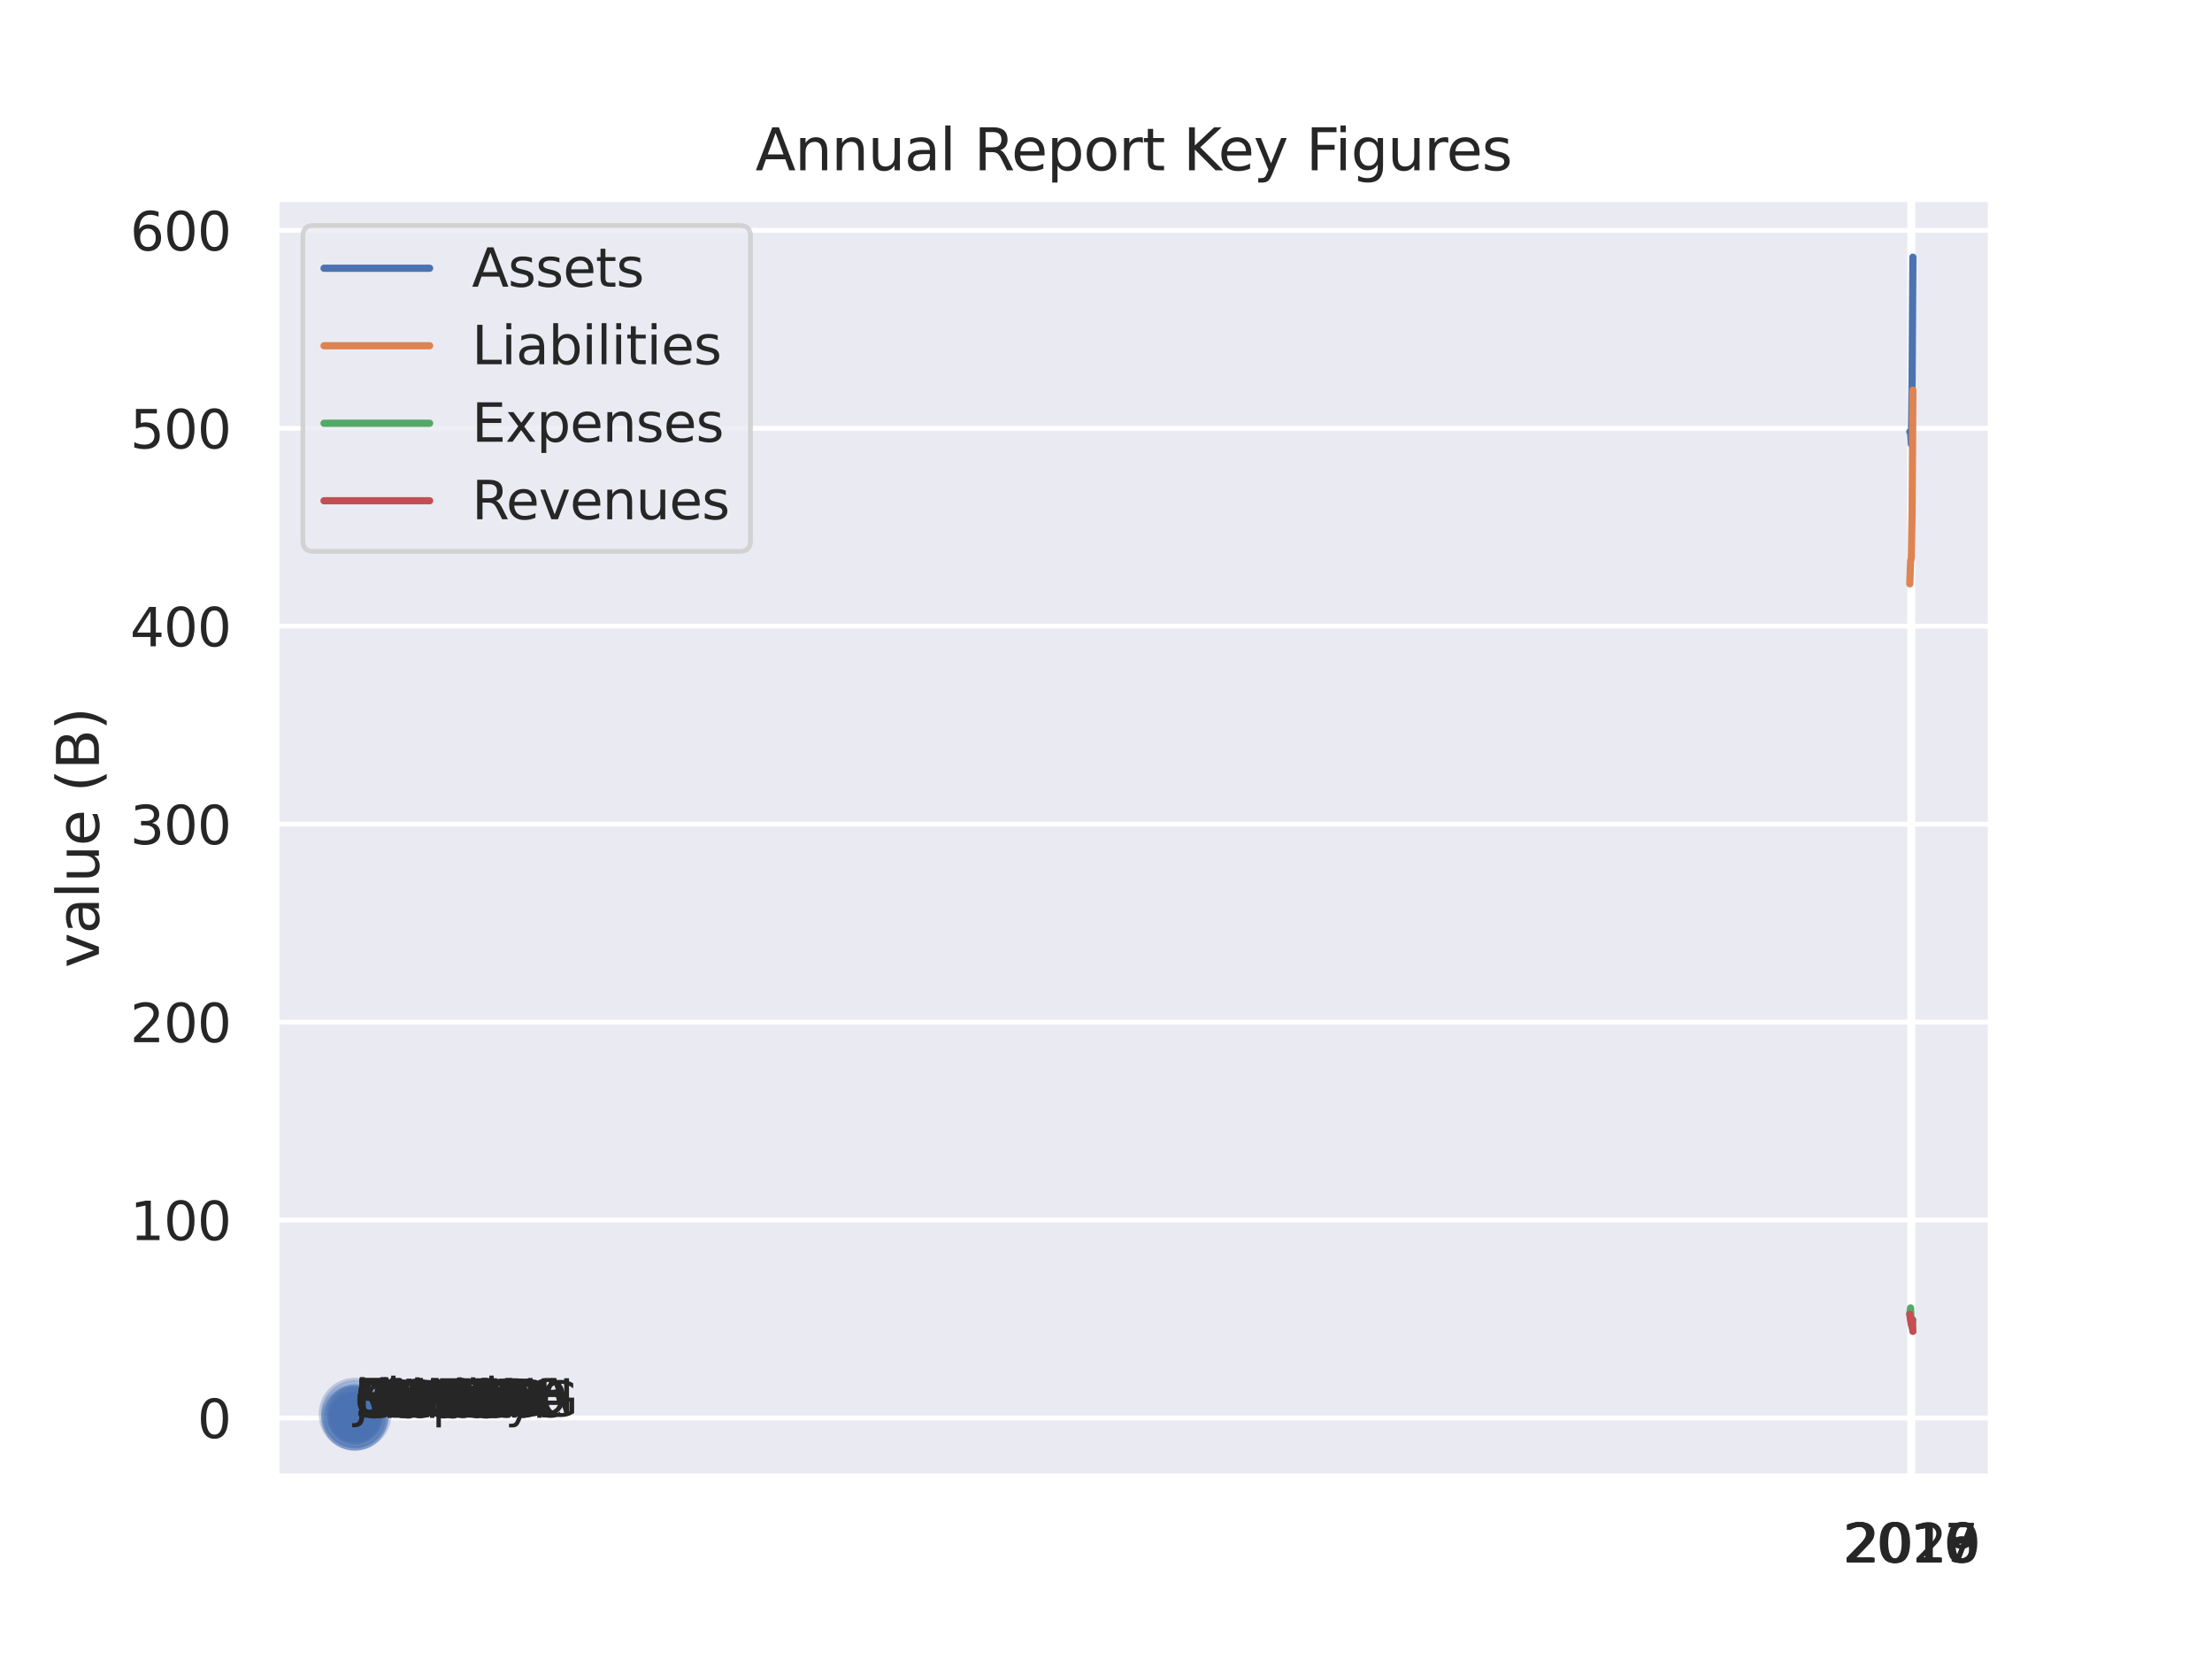 <?xml version="1.0" encoding="utf-8" standalone="no"?>
<!DOCTYPE svg PUBLIC "-//W3C//DTD SVG 1.1//EN"
  "http://www.w3.org/Graphics/SVG/1.1/DTD/svg11.dtd">
<svg xmlns:xlink="http://www.w3.org/1999/xlink" width="460.8pt" height="345.6pt" viewBox="0 0 460.8 345.6" xmlns="http://www.w3.org/2000/svg" version="1.1">
 <defs>
  <style type="text/css">*{stroke-linejoin: round; stroke-linecap: butt}</style>
 </defs>
 <g id="figure_1">
  <g id="patch_1">
   <path d="M 0 345.6 
L 460.8 345.6 
L 460.8 0 
L 0 0 
z
" style="fill: #ffffff"/>
  </g>
  <g id="axes_1">
   <g id="patch_2">
    <path d="M 57.6 307.584 
L 414.72 307.584 
L 414.72 41.472 
L 57.6 41.472 
z
" style="fill: #eaeaf2"/>
   </g>
   <g id="matplotlib.axis_1">
    <g id="xtick_1">
     <g id="line2d_1">
      <path d="M 397.844 307.584 
L 397.844 41.472 
" clip-path="url(#p25ee0f291f)" style="fill: none; stroke: #ffffff; stroke-linecap: round"/>
     </g>
     <g id="text_1">
      <!-- 2016 -->
      <g style="fill: #262626" transform="translate(383.847 325.442) scale(0.11 -0.11)">
       <defs>
        <path id="DejaVuSans-32" d="M 1228 531 
L 3431 531 
L 3431 0 
L 469 0 
L 469 531 
Q 828 903 1448 1529 
Q 2069 2156 2228 2338 
Q 2531 2678 2651 2914 
Q 2772 3150 2772 3378 
Q 2772 3750 2511 3984 
Q 2250 4219 1831 4219 
Q 1534 4219 1204 4116 
Q 875 4013 500 3803 
L 500 4441 
Q 881 4594 1212 4672 
Q 1544 4750 1819 4750 
Q 2544 4750 2975 4387 
Q 3406 4025 3406 3419 
Q 3406 3131 3298 2873 
Q 3191 2616 2906 2266 
Q 2828 2175 2409 1742 
Q 1991 1309 1228 531 
z
" transform="scale(0.016)"/>
        <path id="DejaVuSans-30" d="M 2034 4250 
Q 1547 4250 1301 3770 
Q 1056 3291 1056 2328 
Q 1056 1369 1301 889 
Q 1547 409 2034 409 
Q 2525 409 2770 889 
Q 3016 1369 3016 2328 
Q 3016 3291 2770 3770 
Q 2525 4250 2034 4250 
z
M 2034 4750 
Q 2819 4750 3233 4129 
Q 3647 3509 3647 2328 
Q 3647 1150 3233 529 
Q 2819 -91 2034 -91 
Q 1250 -91 836 529 
Q 422 1150 422 2328 
Q 422 3509 836 4129 
Q 1250 4750 2034 4750 
z
" transform="scale(0.016)"/>
        <path id="DejaVuSans-31" d="M 794 531 
L 1825 531 
L 1825 4091 
L 703 3866 
L 703 4441 
L 1819 4666 
L 2450 4666 
L 2450 531 
L 3481 531 
L 3481 0 
L 794 0 
L 794 531 
z
" transform="scale(0.016)"/>
        <path id="DejaVuSans-36" d="M 2113 2584 
Q 1688 2584 1439 2293 
Q 1191 2003 1191 1497 
Q 1191 994 1439 701 
Q 1688 409 2113 409 
Q 2538 409 2786 701 
Q 3034 994 3034 1497 
Q 3034 2003 2786 2293 
Q 2538 2584 2113 2584 
z
M 3366 4563 
L 3366 3988 
Q 3128 4100 2886 4159 
Q 2644 4219 2406 4219 
Q 1781 4219 1451 3797 
Q 1122 3375 1075 2522 
Q 1259 2794 1537 2939 
Q 1816 3084 2150 3084 
Q 2853 3084 3261 2657 
Q 3669 2231 3669 1497 
Q 3669 778 3244 343 
Q 2819 -91 2113 -91 
Q 1303 -91 875 529 
Q 447 1150 447 2328 
Q 447 3434 972 4092 
Q 1497 4750 2381 4750 
Q 2619 4750 2861 4703 
Q 3103 4656 3366 4563 
z
" transform="scale(0.016)"/>
       </defs>
       <use xlink:href="#DejaVuSans-32"/>
       <use xlink:href="#DejaVuSans-30" x="63.623"/>
       <use xlink:href="#DejaVuSans-31" x="127.246"/>
       <use xlink:href="#DejaVuSans-36" x="190.869"/>
      </g>
     </g>
    </g>
    <g id="xtick_2">
     <g id="line2d_2">
      <path d="M 398.005 307.584 
L 398.005 41.472 
" clip-path="url(#p25ee0f291f)" style="fill: none; stroke: #ffffff; stroke-linecap: round"/>
     </g>
     <g id="text_2">
      <!-- 2017 -->
      <g style="fill: #262626" transform="translate(384.008 325.442) scale(0.11 -0.11)">
       <defs>
        <path id="DejaVuSans-37" d="M 525 4666 
L 3525 4666 
L 3525 4397 
L 1831 0 
L 1172 0 
L 2766 4134 
L 525 4134 
L 525 4666 
z
" transform="scale(0.016)"/>
       </defs>
       <use xlink:href="#DejaVuSans-32"/>
       <use xlink:href="#DejaVuSans-30" x="63.623"/>
       <use xlink:href="#DejaVuSans-31" x="127.246"/>
       <use xlink:href="#DejaVuSans-37" x="190.869"/>
      </g>
     </g>
    </g>
    <g id="xtick_3">
     <g id="line2d_3">
      <path d="M 398.166 307.584 
L 398.166 41.472 
" clip-path="url(#p25ee0f291f)" style="fill: none; stroke: #ffffff; stroke-linecap: round"/>
     </g>
     <g id="text_3">
      <!-- 2018 -->
      <g style="fill: #262626" transform="translate(384.168 325.442) scale(0.11 -0.11)">
       <defs>
        <path id="DejaVuSans-38" d="M 2034 2216 
Q 1584 2216 1326 1975 
Q 1069 1734 1069 1313 
Q 1069 891 1326 650 
Q 1584 409 2034 409 
Q 2484 409 2743 651 
Q 3003 894 3003 1313 
Q 3003 1734 2745 1975 
Q 2488 2216 2034 2216 
z
M 1403 2484 
Q 997 2584 770 2862 
Q 544 3141 544 3541 
Q 544 4100 942 4425 
Q 1341 4750 2034 4750 
Q 2731 4750 3128 4425 
Q 3525 4100 3525 3541 
Q 3525 3141 3298 2862 
Q 3072 2584 2669 2484 
Q 3125 2378 3379 2068 
Q 3634 1759 3634 1313 
Q 3634 634 3220 271 
Q 2806 -91 2034 -91 
Q 1263 -91 848 271 
Q 434 634 434 1313 
Q 434 1759 690 2068 
Q 947 2378 1403 2484 
z
M 1172 3481 
Q 1172 3119 1398 2916 
Q 1625 2713 2034 2713 
Q 2441 2713 2670 2916 
Q 2900 3119 2900 3481 
Q 2900 3844 2670 4047 
Q 2441 4250 2034 4250 
Q 1625 4250 1398 4047 
Q 1172 3844 1172 3481 
z
" transform="scale(0.016)"/>
       </defs>
       <use xlink:href="#DejaVuSans-32"/>
       <use xlink:href="#DejaVuSans-30" x="63.623"/>
       <use xlink:href="#DejaVuSans-31" x="127.246"/>
       <use xlink:href="#DejaVuSans-38" x="190.869"/>
      </g>
     </g>
    </g>
    <g id="xtick_4">
     <g id="line2d_4">
      <path d="M 398.327 307.584 
L 398.327 41.472 
" clip-path="url(#p25ee0f291f)" style="fill: none; stroke: #ffffff; stroke-linecap: round"/>
     </g>
     <g id="text_4">
      <!-- 2019 -->
      <g style="fill: #262626" transform="translate(384.329 325.442) scale(0.11 -0.11)">
       <defs>
        <path id="DejaVuSans-39" d="M 703 97 
L 703 672 
Q 941 559 1184 500 
Q 1428 441 1663 441 
Q 2288 441 2617 861 
Q 2947 1281 2994 2138 
Q 2813 1869 2534 1725 
Q 2256 1581 1919 1581 
Q 1219 1581 811 2004 
Q 403 2428 403 3163 
Q 403 3881 828 4315 
Q 1253 4750 1959 4750 
Q 2769 4750 3195 4129 
Q 3622 3509 3622 2328 
Q 3622 1225 3098 567 
Q 2575 -91 1691 -91 
Q 1453 -91 1209 -44 
Q 966 3 703 97 
z
M 1959 2075 
Q 2384 2075 2632 2365 
Q 2881 2656 2881 3163 
Q 2881 3666 2632 3958 
Q 2384 4250 1959 4250 
Q 1534 4250 1286 3958 
Q 1038 3666 1038 3163 
Q 1038 2656 1286 2365 
Q 1534 2075 1959 2075 
z
" transform="scale(0.016)"/>
       </defs>
       <use xlink:href="#DejaVuSans-32"/>
       <use xlink:href="#DejaVuSans-30" x="63.623"/>
       <use xlink:href="#DejaVuSans-31" x="127.246"/>
       <use xlink:href="#DejaVuSans-39" x="190.869"/>
      </g>
     </g>
    </g>
    <g id="xtick_5">
     <g id="line2d_5">
      <path d="M 398.487 307.584 
L 398.487 41.472 
" clip-path="url(#p25ee0f291f)" style="fill: none; stroke: #ffffff; stroke-linecap: round"/>
     </g>
     <g id="text_5">
      <!-- 2020 -->
      <g style="fill: #262626" transform="translate(384.49 325.442) scale(0.11 -0.11)">
       <use xlink:href="#DejaVuSans-32"/>
       <use xlink:href="#DejaVuSans-30" x="63.623"/>
       <use xlink:href="#DejaVuSans-32" x="127.246"/>
       <use xlink:href="#DejaVuSans-30" x="190.869"/>
      </g>
     </g>
    </g>
   </g>
   <g id="matplotlib.axis_2">
    <g id="ytick_1">
     <g id="line2d_6">
      <path d="M 57.6 295.389 
L 414.72 295.389 
" clip-path="url(#p25ee0f291f)" style="fill: none; stroke: #ffffff; stroke-linecap: round"/>
     </g>
     <g id="text_6">
      <!-- 0 -->
      <g style="fill: #262626" transform="translate(41.101 299.568) scale(0.11 -0.11)">
       <use xlink:href="#DejaVuSans-30"/>
      </g>
     </g>
    </g>
    <g id="ytick_2">
     <g id="line2d_7">
      <path d="M 57.6 254.157 
L 414.72 254.157 
" clip-path="url(#p25ee0f291f)" style="fill: none; stroke: #ffffff; stroke-linecap: round"/>
     </g>
     <g id="text_7">
      <!-- 100 -->
      <g style="fill: #262626" transform="translate(27.104 258.336) scale(0.11 -0.11)">
       <use xlink:href="#DejaVuSans-31"/>
       <use xlink:href="#DejaVuSans-30" x="63.623"/>
       <use xlink:href="#DejaVuSans-30" x="127.246"/>
      </g>
     </g>
    </g>
    <g id="ytick_3">
     <g id="line2d_8">
      <path d="M 57.6 212.924 
L 414.72 212.924 
" clip-path="url(#p25ee0f291f)" style="fill: none; stroke: #ffffff; stroke-linecap: round"/>
     </g>
     <g id="text_8">
      <!-- 200 -->
      <g style="fill: #262626" transform="translate(27.104 217.103) scale(0.11 -0.11)">
       <use xlink:href="#DejaVuSans-32"/>
       <use xlink:href="#DejaVuSans-30" x="63.623"/>
       <use xlink:href="#DejaVuSans-30" x="127.246"/>
      </g>
     </g>
    </g>
    <g id="ytick_4">
     <g id="line2d_9">
      <path d="M 57.6 171.692 
L 414.72 171.692 
" clip-path="url(#p25ee0f291f)" style="fill: none; stroke: #ffffff; stroke-linecap: round"/>
     </g>
     <g id="text_9">
      <!-- 300 -->
      <g style="fill: #262626" transform="translate(27.104 175.871) scale(0.11 -0.11)">
       <defs>
        <path id="DejaVuSans-33" d="M 2597 2516 
Q 3050 2419 3304 2112 
Q 3559 1806 3559 1356 
Q 3559 666 3084 287 
Q 2609 -91 1734 -91 
Q 1441 -91 1130 -33 
Q 819 25 488 141 
L 488 750 
Q 750 597 1062 519 
Q 1375 441 1716 441 
Q 2309 441 2620 675 
Q 2931 909 2931 1356 
Q 2931 1769 2642 2001 
Q 2353 2234 1838 2234 
L 1294 2234 
L 1294 2753 
L 1863 2753 
Q 2328 2753 2575 2939 
Q 2822 3125 2822 3475 
Q 2822 3834 2567 4026 
Q 2313 4219 1838 4219 
Q 1578 4219 1281 4162 
Q 984 4106 628 3988 
L 628 4550 
Q 988 4650 1302 4700 
Q 1616 4750 1894 4750 
Q 2613 4750 3031 4423 
Q 3450 4097 3450 3541 
Q 3450 3153 3228 2886 
Q 3006 2619 2597 2516 
z
" transform="scale(0.016)"/>
       </defs>
       <use xlink:href="#DejaVuSans-33"/>
       <use xlink:href="#DejaVuSans-30" x="63.623"/>
       <use xlink:href="#DejaVuSans-30" x="127.246"/>
      </g>
     </g>
    </g>
    <g id="ytick_5">
     <g id="line2d_10">
      <path d="M 57.6 130.459 
L 414.72 130.459 
" clip-path="url(#p25ee0f291f)" style="fill: none; stroke: #ffffff; stroke-linecap: round"/>
     </g>
     <g id="text_10">
      <!-- 400 -->
      <g style="fill: #262626" transform="translate(27.104 134.638) scale(0.11 -0.11)">
       <defs>
        <path id="DejaVuSans-34" d="M 2419 4116 
L 825 1625 
L 2419 1625 
L 2419 4116 
z
M 2253 4666 
L 3047 4666 
L 3047 1625 
L 3713 1625 
L 3713 1100 
L 3047 1100 
L 3047 0 
L 2419 0 
L 2419 1100 
L 313 1100 
L 313 1709 
L 2253 4666 
z
" transform="scale(0.016)"/>
       </defs>
       <use xlink:href="#DejaVuSans-34"/>
       <use xlink:href="#DejaVuSans-30" x="63.623"/>
       <use xlink:href="#DejaVuSans-30" x="127.246"/>
      </g>
     </g>
    </g>
    <g id="ytick_6">
     <g id="line2d_11">
      <path d="M 57.6 89.226 
L 414.72 89.226 
" clip-path="url(#p25ee0f291f)" style="fill: none; stroke: #ffffff; stroke-linecap: round"/>
     </g>
     <g id="text_11">
      <!-- 500 -->
      <g style="fill: #262626" transform="translate(27.104 93.405) scale(0.11 -0.11)">
       <defs>
        <path id="DejaVuSans-35" d="M 691 4666 
L 3169 4666 
L 3169 4134 
L 1269 4134 
L 1269 2991 
Q 1406 3038 1543 3061 
Q 1681 3084 1819 3084 
Q 2600 3084 3056 2656 
Q 3513 2228 3513 1497 
Q 3513 744 3044 326 
Q 2575 -91 1722 -91 
Q 1428 -91 1123 -41 
Q 819 9 494 109 
L 494 744 
Q 775 591 1075 516 
Q 1375 441 1709 441 
Q 2250 441 2565 725 
Q 2881 1009 2881 1497 
Q 2881 1984 2565 2268 
Q 2250 2553 1709 2553 
Q 1456 2553 1204 2497 
Q 953 2441 691 2322 
L 691 4666 
z
" transform="scale(0.016)"/>
       </defs>
       <use xlink:href="#DejaVuSans-35"/>
       <use xlink:href="#DejaVuSans-30" x="63.623"/>
       <use xlink:href="#DejaVuSans-30" x="127.246"/>
      </g>
     </g>
    </g>
    <g id="ytick_7">
     <g id="line2d_12">
      <path d="M 57.6 47.994 
L 414.72 47.994 
" clip-path="url(#p25ee0f291f)" style="fill: none; stroke: #ffffff; stroke-linecap: round"/>
     </g>
     <g id="text_12">
      <!-- 600 -->
      <g style="fill: #262626" transform="translate(27.104 52.173) scale(0.11 -0.11)">
       <use xlink:href="#DejaVuSans-36"/>
       <use xlink:href="#DejaVuSans-30" x="63.623"/>
       <use xlink:href="#DejaVuSans-30" x="127.246"/>
      </g>
     </g>
    </g>
    <g id="text_13">
     <!-- value (B) -->
     <g style="fill: #262626" transform="translate(20.608 201.623) rotate(-90) scale(0.12 -0.12)">
      <defs>
       <path id="DejaVuSans-76" d="M 191 3500 
L 800 3500 
L 1894 563 
L 2988 3500 
L 3597 3500 
L 2284 0 
L 1503 0 
L 191 3500 
z
" transform="scale(0.016)"/>
       <path id="DejaVuSans-61" d="M 2194 1759 
Q 1497 1759 1228 1600 
Q 959 1441 959 1056 
Q 959 750 1161 570 
Q 1363 391 1709 391 
Q 2188 391 2477 730 
Q 2766 1069 2766 1631 
L 2766 1759 
L 2194 1759 
z
M 3341 1997 
L 3341 0 
L 2766 0 
L 2766 531 
Q 2569 213 2275 61 
Q 1981 -91 1556 -91 
Q 1019 -91 701 211 
Q 384 513 384 1019 
Q 384 1609 779 1909 
Q 1175 2209 1959 2209 
L 2766 2209 
L 2766 2266 
Q 2766 2663 2505 2880 
Q 2244 3097 1772 3097 
Q 1472 3097 1187 3025 
Q 903 2953 641 2809 
L 641 3341 
Q 956 3463 1253 3523 
Q 1550 3584 1831 3584 
Q 2591 3584 2966 3190 
Q 3341 2797 3341 1997 
z
" transform="scale(0.016)"/>
       <path id="DejaVuSans-6c" d="M 603 4863 
L 1178 4863 
L 1178 0 
L 603 0 
L 603 4863 
z
" transform="scale(0.016)"/>
       <path id="DejaVuSans-75" d="M 544 1381 
L 544 3500 
L 1119 3500 
L 1119 1403 
Q 1119 906 1312 657 
Q 1506 409 1894 409 
Q 2359 409 2629 706 
Q 2900 1003 2900 1516 
L 2900 3500 
L 3475 3500 
L 3475 0 
L 2900 0 
L 2900 538 
Q 2691 219 2414 64 
Q 2138 -91 1772 -91 
Q 1169 -91 856 284 
Q 544 659 544 1381 
z
M 1991 3584 
L 1991 3584 
z
" transform="scale(0.016)"/>
       <path id="DejaVuSans-65" d="M 3597 1894 
L 3597 1613 
L 953 1613 
Q 991 1019 1311 708 
Q 1631 397 2203 397 
Q 2534 397 2845 478 
Q 3156 559 3463 722 
L 3463 178 
Q 3153 47 2828 -22 
Q 2503 -91 2169 -91 
Q 1331 -91 842 396 
Q 353 884 353 1716 
Q 353 2575 817 3079 
Q 1281 3584 2069 3584 
Q 2775 3584 3186 3129 
Q 3597 2675 3597 1894 
z
M 3022 2063 
Q 3016 2534 2758 2815 
Q 2500 3097 2075 3097 
Q 1594 3097 1305 2825 
Q 1016 2553 972 2059 
L 3022 2063 
z
" transform="scale(0.016)"/>
       <path id="DejaVuSans-20" transform="scale(0.016)"/>
       <path id="DejaVuSans-28" d="M 1984 4856 
Q 1566 4138 1362 3434 
Q 1159 2731 1159 2009 
Q 1159 1288 1364 580 
Q 1569 -128 1984 -844 
L 1484 -844 
Q 1016 -109 783 600 
Q 550 1309 550 2009 
Q 550 2706 781 3412 
Q 1013 4119 1484 4856 
L 1984 4856 
z
" transform="scale(0.016)"/>
       <path id="DejaVuSans-42" d="M 1259 2228 
L 1259 519 
L 2272 519 
Q 2781 519 3026 730 
Q 3272 941 3272 1375 
Q 3272 1813 3026 2020 
Q 2781 2228 2272 2228 
L 1259 2228 
z
M 1259 4147 
L 1259 2741 
L 2194 2741 
Q 2656 2741 2882 2914 
Q 3109 3088 3109 3444 
Q 3109 3797 2882 3972 
Q 2656 4147 2194 4147 
L 1259 4147 
z
M 628 4666 
L 2241 4666 
Q 2963 4666 3353 4366 
Q 3744 4066 3744 3513 
Q 3744 3084 3544 2831 
Q 3344 2578 2956 2516 
Q 3422 2416 3680 2098 
Q 3938 1781 3938 1306 
Q 3938 681 3513 340 
Q 3088 0 2303 0 
L 628 0 
L 628 4666 
z
" transform="scale(0.016)"/>
       <path id="DejaVuSans-29" d="M 513 4856 
L 1013 4856 
Q 1481 4119 1714 3412 
Q 1947 2706 1947 2009 
Q 1947 1309 1714 600 
Q 1481 -109 1013 -844 
L 513 -844 
Q 928 -128 1133 580 
Q 1338 1288 1338 2009 
Q 1338 2731 1133 3434 
Q 928 4138 513 4856 
z
" transform="scale(0.016)"/>
      </defs>
      <use xlink:href="#DejaVuSans-76"/>
      <use xlink:href="#DejaVuSans-61" x="59.18"/>
      <use xlink:href="#DejaVuSans-6c" x="120.459"/>
      <use xlink:href="#DejaVuSans-75" x="148.242"/>
      <use xlink:href="#DejaVuSans-65" x="211.621"/>
      <use xlink:href="#DejaVuSans-20" x="273.145"/>
      <use xlink:href="#DejaVuSans-28" x="304.932"/>
      <use xlink:href="#DejaVuSans-42" x="343.945"/>
      <use xlink:href="#DejaVuSans-29" x="412.549"/>
     </g>
    </g>
   </g>
   <g id="PathCollection_1">
    <path d="M 73.91 300.394 
C 75.267 300.394 76.569 299.855 77.529 298.895 
C 78.489 297.935 79.028 296.633 79.028 295.275 
C 79.028 293.918 78.489 292.616 77.529 291.656 
C 76.569 290.696 75.267 290.157 73.91 290.157 
C 72.552 290.157 71.25 290.696 70.29 291.656 
C 69.331 292.616 68.791 293.918 68.791 295.275 
C 68.791 296.633 69.331 297.935 70.29 298.895 
C 71.25 299.855 72.552 300.394 73.91 300.394 
z
" clip-path="url(#p25ee0f291f)" style="fill: #4c72b0; fill-opacity: 0.3; stroke: #4c72b0; stroke-opacity: 0.3"/>
    <path d="M 73.88 301.715 
C 75.568 301.715 77.186 301.045 78.38 299.851 
C 79.573 298.658 80.244 297.039 80.244 295.352 
C 80.244 293.664 79.573 292.045 78.38 290.852 
C 77.186 289.659 75.568 288.988 73.88 288.988 
C 72.192 288.988 70.574 289.659 69.38 290.852 
C 68.187 292.045 67.517 293.664 67.517 295.352 
C 67.517 297.039 68.187 298.658 69.38 299.851 
C 70.574 301.045 72.192 301.715 73.88 301.715 
z
" clip-path="url(#p25ee0f291f)" style="fill: #4c72b0; fill-opacity: 0.3; stroke: #4c72b0; stroke-opacity: 0.3"/>
    <path d="M 73.904 299.023 
C 74.926 299.023 75.906 298.617 76.629 297.894 
C 77.352 297.172 77.758 296.191 77.758 295.169 
C 77.758 294.147 77.352 293.166 76.629 292.444 
C 75.906 291.721 74.926 291.315 73.904 291.315 
C 72.882 291.315 71.901 291.721 71.179 292.444 
C 70.456 293.166 70.05 294.147 70.05 295.169 
C 70.05 296.191 70.456 297.172 71.179 297.894 
C 71.901 298.617 72.882 299.023 73.904 299.023 
z
" clip-path="url(#p25ee0f291f)" style="fill: #4c72b0; fill-opacity: 0.3; stroke: #4c72b0; stroke-opacity: 0.3"/>
    <path d="M 73.981 298.798 
C 74.976 298.798 75.929 298.403 76.632 297.7 
C 77.336 296.997 77.731 296.043 77.731 295.049 
C 77.731 294.055 77.336 293.101 76.632 292.398 
C 75.929 291.695 74.976 291.3 73.981 291.3 
C 72.987 291.3 72.033 291.695 71.33 292.398 
C 70.627 293.101 70.232 294.055 70.232 295.049 
C 70.232 296.043 70.627 296.997 71.33 297.7 
C 72.033 298.403 72.987 298.798 73.981 298.798 
z
" clip-path="url(#p25ee0f291f)" style="fill: #4c72b0; fill-opacity: 0.3; stroke: #4c72b0; stroke-opacity: 0.3"/>
    <path d="M 73.898 299.606 
C 75.04 299.606 76.136 299.152 76.944 298.344 
C 77.752 297.536 78.206 296.44 78.206 295.298 
C 78.206 294.156 77.752 293.06 76.944 292.252 
C 76.136 291.444 75.04 290.99 73.898 290.99 
C 72.755 290.99 71.66 291.444 70.852 292.252 
C 70.044 293.06 69.59 294.156 69.59 295.298 
C 69.59 296.44 70.044 297.536 70.852 298.344 
C 71.66 299.152 72.755 299.606 73.898 299.606 
z
" clip-path="url(#p25ee0f291f)" style="fill: #4c72b0; fill-opacity: 0.3; stroke: #4c72b0; stroke-opacity: 0.3"/>
    <path d="M 73.995 299.922 
C 75.427 299.922 76.801 299.353 77.814 298.34 
C 78.827 297.327 79.396 295.953 79.396 294.52 
C 79.396 293.088 78.827 291.714 77.814 290.701 
C 76.801 289.688 75.427 289.119 73.995 289.119 
C 72.562 289.119 71.188 289.688 70.175 290.701 
C 69.162 291.714 68.593 293.088 68.593 294.52 
C 68.593 295.953 69.162 297.327 70.175 298.34 
C 71.188 299.353 72.562 299.922 73.995 299.922 
z
" clip-path="url(#p25ee0f291f)" style="fill: #4c72b0; fill-opacity: 0.3; stroke: #4c72b0; stroke-opacity: 0.3"/>
    <path d="M 73.899 299.885 
C 75.114 299.885 76.279 299.402 77.139 298.543 
C 77.998 297.684 78.481 296.519 78.481 295.303 
C 78.481 294.088 77.998 292.923 77.139 292.064 
C 76.279 291.204 75.114 290.722 73.899 290.722 
C 72.684 290.722 71.518 291.204 70.659 292.064 
C 69.8 292.923 69.317 294.088 69.317 295.303 
C 69.317 296.519 69.8 297.684 70.659 298.543 
C 71.518 299.402 72.684 299.885 73.899 299.885 
z
" clip-path="url(#p25ee0f291f)" style="fill: #4c72b0; fill-opacity: 0.3; stroke: #4c72b0; stroke-opacity: 0.3"/>
    <path d="M 73.939 298.343 
C 74.781 298.343 75.589 298.008 76.184 297.413 
C 76.78 296.817 77.115 296.009 77.115 295.167 
C 77.115 294.324 76.78 293.516 76.184 292.921 
C 75.589 292.325 74.781 291.991 73.939 291.991 
C 73.096 291.991 72.288 292.325 71.693 292.921 
C 71.097 293.516 70.762 294.324 70.762 295.167 
C 70.762 296.009 71.097 296.817 71.693 297.413 
C 72.288 298.008 73.096 298.343 73.939 298.343 
z
" clip-path="url(#p25ee0f291f)" style="fill: #4c72b0; fill-opacity: 0.3; stroke: #4c72b0; stroke-opacity: 0.3"/>
    <path d="M 73.924 298.947 
C 74.908 298.947 75.852 298.556 76.548 297.86 
C 77.244 297.164 77.636 296.219 77.636 295.235 
C 77.636 294.251 77.244 293.306 76.548 292.61 
C 75.852 291.914 74.908 291.523 73.924 291.523 
C 72.939 291.523 71.995 291.914 71.299 292.61 
C 70.603 293.306 70.212 294.251 70.212 295.235 
C 70.212 296.219 70.603 297.164 71.299 297.86 
C 71.995 298.556 72.939 298.947 73.924 298.947 
z
" clip-path="url(#p25ee0f291f)" style="fill: #4c72b0; fill-opacity: 0.3; stroke: #4c72b0; stroke-opacity: 0.3"/>
    <path d="M 73.943 300.041 
C 75.272 300.041 76.547 299.513 77.487 298.573 
C 78.427 297.632 78.956 296.357 78.956 295.028 
C 78.956 293.698 78.427 292.423 77.487 291.483 
C 76.547 290.543 75.272 290.015 73.943 290.015 
C 72.613 290.015 71.338 290.543 70.398 291.483 
C 69.458 292.423 68.93 293.698 68.93 295.028 
C 68.93 296.357 69.458 297.632 70.398 298.573 
C 71.338 299.513 72.613 300.041 73.943 300.041 
z
" clip-path="url(#p25ee0f291f)" style="fill: #4c72b0; fill-opacity: 0.3; stroke: #4c72b0; stroke-opacity: 0.3"/>
    <path d="M 73.941 297.392 
C 74.618 297.392 75.266 297.123 75.744 296.645 
C 76.223 296.167 76.491 295.518 76.491 294.842 
C 76.491 294.166 76.223 293.517 75.744 293.039 
C 75.266 292.56 74.618 292.292 73.941 292.292 
C 73.265 292.292 72.616 292.56 72.138 293.039 
C 71.66 293.517 71.391 294.166 71.391 294.842 
C 71.391 295.518 71.66 296.167 72.138 296.645 
C 72.616 297.123 73.265 297.392 73.941 297.392 
z
" clip-path="url(#p25ee0f291f)" style="fill: #4c72b0; fill-opacity: 0.3; stroke: #4c72b0; stroke-opacity: 0.3"/>
    <path d="M 73.971 297.759 
C 74.687 297.759 75.374 297.474 75.881 296.968 
C 76.387 296.461 76.672 295.774 76.672 295.058 
C 76.672 294.341 76.387 293.654 75.881 293.148 
C 75.374 292.641 74.687 292.357 73.971 292.357 
C 73.255 292.357 72.568 292.641 72.061 293.148 
C 71.555 293.654 71.27 294.341 71.27 295.058 
C 71.27 295.774 71.555 296.461 72.061 296.968 
C 72.568 297.474 73.255 297.759 73.971 297.759 
z
" clip-path="url(#p25ee0f291f)" style="fill: #4c72b0; fill-opacity: 0.3; stroke: #4c72b0; stroke-opacity: 0.3"/>
    <path d="M 73.9 296.553 
C 74.246 296.553 74.577 296.416 74.821 296.172 
C 75.065 295.928 75.202 295.596 75.202 295.251 
C 75.202 294.906 75.065 294.575 74.821 294.33 
C 74.577 294.086 74.246 293.949 73.9 293.949 
C 73.555 293.949 73.224 294.086 72.979 294.33 
C 72.735 294.575 72.598 294.906 72.598 295.251 
C 72.598 295.596 72.735 295.928 72.979 296.172 
C 73.224 296.416 73.555 296.553 73.9 296.553 
z
" clip-path="url(#p25ee0f291f)" style="fill: #4c72b0; fill-opacity: 0.3; stroke: #4c72b0; stroke-opacity: 0.3"/>
    <path d="M 73.903 297.808 
C 74.591 297.808 75.251 297.534 75.737 297.048 
C 76.224 296.561 76.497 295.901 76.497 295.213 
C 76.497 294.525 76.224 293.865 75.737 293.378 
C 75.251 292.892 74.591 292.618 73.903 292.618 
C 73.214 292.618 72.554 292.892 72.068 293.378 
C 71.581 293.865 71.308 294.525 71.308 295.213 
C 71.308 295.901 71.581 296.561 72.068 297.048 
C 72.554 297.534 73.214 297.808 73.903 297.808 
z
" clip-path="url(#p25ee0f291f)" style="fill: #4c72b0; fill-opacity: 0.3; stroke: #4c72b0; stroke-opacity: 0.3"/>
    <path d="M 73.909 298.286 
C 74.733 298.286 75.523 297.959 76.105 297.376 
C 76.687 296.794 77.015 296.004 77.015 295.18 
C 77.015 294.357 76.687 293.567 76.105 292.984 
C 75.523 292.402 74.733 292.075 73.909 292.075 
C 73.086 292.075 72.296 292.402 71.713 292.984 
C 71.131 293.567 70.804 294.357 70.804 295.18 
C 70.804 296.004 71.131 296.794 71.713 297.376 
C 72.296 297.959 73.086 298.286 73.909 298.286 
z
" clip-path="url(#p25ee0f291f)" style="fill: #4c72b0; fill-opacity: 0.3; stroke: #4c72b0; stroke-opacity: 0.3"/>
    <path d="M 74.112 296.347 
C 74.56 296.347 74.989 296.169 75.305 295.853 
C 75.621 295.536 75.799 295.108 75.799 294.66 
C 75.799 294.213 75.621 293.784 75.305 293.468 
C 74.989 293.152 74.56 292.974 74.112 292.974 
C 73.665 292.974 73.236 293.152 72.92 293.468 
C 72.604 293.784 72.426 294.213 72.426 294.66 
C 72.426 295.108 72.604 295.536 72.92 295.853 
C 73.236 296.169 73.665 296.347 74.112 296.347 
z
" clip-path="url(#p25ee0f291f)" style="fill: #4c72b0; fill-opacity: 0.3; stroke: #4c72b0; stroke-opacity: 0.3"/>
    <path d="M 73.964 301.654 
C 75.839 301.654 77.638 300.909 78.964 299.583 
C 80.29 298.257 81.035 296.459 81.035 294.583 
C 81.035 292.708 80.29 290.909 78.964 289.583 
C 77.638 288.257 75.839 287.512 73.964 287.512 
C 72.089 287.512 70.29 288.257 68.964 289.583 
C 67.638 290.909 66.893 292.708 66.893 294.583 
C 66.893 296.459 67.638 298.257 68.964 299.583 
C 70.29 300.909 72.089 301.654 73.964 301.654 
z
" clip-path="url(#p25ee0f291f)" style="fill: #4c72b0; fill-opacity: 0.3; stroke: #4c72b0; stroke-opacity: 0.3"/>
    <path d="M 73.903 297.755 
C 74.535 297.755 75.142 297.504 75.59 297.057 
C 76.037 296.609 76.289 296.002 76.289 295.369 
C 76.289 294.736 76.037 294.129 75.59 293.682 
C 75.142 293.234 74.535 292.983 73.903 292.983 
C 73.27 292.983 72.663 293.234 72.215 293.682 
C 71.768 294.129 71.516 294.736 71.516 295.369 
C 71.516 296.002 71.768 296.609 72.215 297.057 
C 72.663 297.504 73.27 297.755 73.903 297.755 
z
" clip-path="url(#p25ee0f291f)" style="fill: #4c72b0; fill-opacity: 0.3; stroke: #4c72b0; stroke-opacity: 0.3"/>
    <path d="M 73.876 297.499 
C 74.461 297.499 75.023 297.266 75.436 296.853 
C 75.85 296.439 76.082 295.878 76.082 295.293 
C 76.082 294.708 75.85 294.147 75.436 293.733 
C 75.023 293.319 74.461 293.087 73.876 293.087 
C 73.291 293.087 72.73 293.319 72.317 293.733 
C 71.903 294.147 71.671 294.708 71.671 295.293 
C 71.671 295.878 71.903 296.439 72.317 296.853 
C 72.73 297.266 73.291 297.499 73.876 297.499 
z
" clip-path="url(#p25ee0f291f)" style="fill: #4c72b0; fill-opacity: 0.3; stroke: #4c72b0; stroke-opacity: 0.3"/>
    <path d="M 73.884 298.371 
C 74.692 298.371 75.467 298.05 76.038 297.479 
C 76.609 296.908 76.93 296.133 76.93 295.326 
C 76.93 294.518 76.609 293.743 76.038 293.172 
C 75.467 292.601 74.692 292.28 73.884 292.28 
C 73.077 292.28 72.302 292.601 71.731 293.172 
C 71.16 293.743 70.839 294.518 70.839 295.326 
C 70.839 296.133 71.16 296.908 71.731 297.479 
C 72.302 298.05 73.077 298.371 73.884 298.371 
z
" clip-path="url(#p25ee0f291f)" style="fill: #4c72b0; fill-opacity: 0.3; stroke: #4c72b0; stroke-opacity: 0.3"/>
    <path d="M 73.939 298.642 
C 74.853 298.642 75.73 298.279 76.376 297.633 
C 77.022 296.987 77.386 296.11 77.386 295.196 
C 77.386 294.282 77.022 293.405 76.376 292.759 
C 75.73 292.113 74.853 291.75 73.939 291.75 
C 73.025 291.75 72.149 292.113 71.502 292.759 
C 70.856 293.405 70.493 294.282 70.493 295.196 
C 70.493 296.11 70.856 296.987 71.502 297.633 
C 72.149 298.279 73.025 298.642 73.939 298.642 
z
" clip-path="url(#p25ee0f291f)" style="fill: #4c72b0; fill-opacity: 0.3; stroke: #4c72b0; stroke-opacity: 0.3"/>
    <path d="M 73.917 299.935 
C 75.16 299.935 76.353 299.441 77.232 298.562 
C 78.112 297.682 78.606 296.49 78.606 295.246 
C 78.606 294.003 78.112 292.81 77.232 291.931 
C 76.353 291.051 75.16 290.557 73.917 290.557 
C 72.673 290.557 71.481 291.051 70.601 291.931 
C 69.722 292.81 69.228 294.003 69.228 295.246 
C 69.228 296.49 69.722 297.682 70.601 298.562 
C 71.481 299.441 72.673 299.935 73.917 299.935 
z
" clip-path="url(#p25ee0f291f)" style="fill: #4c72b0; fill-opacity: 0.3; stroke: #4c72b0; stroke-opacity: 0.3"/>
    <path d="M 74.114 297.46 
C 74.795 297.46 75.449 297.189 75.93 296.708 
C 76.412 296.226 76.683 295.572 76.683 294.891 
C 76.683 294.21 76.412 293.556 75.93 293.074 
C 75.449 292.592 74.795 292.322 74.114 292.322 
C 73.432 292.322 72.779 292.592 72.297 293.074 
C 71.815 293.556 71.544 294.21 71.544 294.891 
C 71.544 295.572 71.815 296.226 72.297 296.708 
C 72.779 297.189 73.432 297.46 74.114 297.46 
z
" clip-path="url(#p25ee0f291f)" style="fill: #4c72b0; fill-opacity: 0.3; stroke: #4c72b0; stroke-opacity: 0.3"/>
    <path d="M 74.063 297.695 
C 74.789 297.695 75.485 297.407 75.999 296.893 
C 76.512 296.38 76.801 295.684 76.801 294.958 
C 76.801 294.232 76.512 293.535 75.999 293.022 
C 75.485 292.508 74.789 292.22 74.063 292.22 
C 73.337 292.22 72.641 292.508 72.127 293.022 
C 71.614 293.535 71.325 294.232 71.325 294.958 
C 71.325 295.684 71.614 296.38 72.127 296.893 
C 72.641 297.407 73.337 297.695 74.063 297.695 
z
" clip-path="url(#p25ee0f291f)" style="fill: #4c72b0; fill-opacity: 0.3; stroke: #4c72b0; stroke-opacity: 0.3"/>
    <path d="M 73.919 297.537 
C 74.559 297.537 75.173 297.283 75.626 296.83 
C 76.078 296.378 76.332 295.764 76.332 295.123 
C 76.332 294.483 76.078 293.869 75.626 293.417 
C 75.173 292.964 74.559 292.71 73.919 292.71 
C 73.279 292.71 72.665 292.964 72.212 293.417 
C 71.76 293.869 71.505 294.483 71.505 295.123 
C 71.505 295.764 71.76 296.378 72.212 296.83 
C 72.665 297.283 73.279 297.537 73.919 297.537 
z
" clip-path="url(#p25ee0f291f)" style="fill: #4c72b0; fill-opacity: 0.3; stroke: #4c72b0; stroke-opacity: 0.3"/>
    <path d="M 73.922 300.544 
C 75.341 300.544 76.701 299.981 77.704 298.978 
C 78.707 297.975 79.271 296.614 79.271 295.196 
C 79.271 293.777 78.707 292.417 77.704 291.414 
C 76.701 290.411 75.341 289.847 73.922 289.847 
C 72.504 289.847 71.143 290.411 70.14 291.414 
C 69.137 292.417 68.574 293.777 68.574 295.196 
C 68.574 296.614 69.137 297.975 70.14 298.978 
C 71.143 299.981 72.504 300.544 73.922 300.544 
z
" clip-path="url(#p25ee0f291f)" style="fill: #4c72b0; fill-opacity: 0.3; stroke: #4c72b0; stroke-opacity: 0.3"/>
    <path d="M 73.917 300.61 
C 75.338 300.61 76.7 300.045 77.705 299.041 
C 78.709 298.036 79.274 296.674 79.274 295.253 
C 79.274 293.833 78.709 292.47 77.705 291.466 
C 76.7 290.461 75.338 289.897 73.917 289.897 
C 72.497 289.897 71.134 290.461 70.13 291.466 
C 69.125 292.47 68.561 293.833 68.561 295.253 
C 68.561 296.674 69.125 298.036 70.13 299.041 
C 71.134 300.045 72.497 300.61 73.917 300.61 
z
" clip-path="url(#p25ee0f291f)" style="fill: #4c72b0; fill-opacity: 0.3; stroke: #4c72b0; stroke-opacity: 0.3"/>
    <path d="M 73.833 298.755 
C 74.777 298.755 75.684 298.38 76.352 297.712 
C 77.02 297.044 77.395 296.138 77.395 295.193 
C 77.395 294.248 77.02 293.342 76.352 292.674 
C 75.684 292.006 74.777 291.63 73.833 291.63 
C 72.888 291.63 71.982 292.006 71.314 292.674 
C 70.646 293.342 70.27 294.248 70.27 295.193 
C 70.27 296.138 70.646 297.044 71.314 297.712 
C 71.982 298.38 72.888 298.755 73.833 298.755 
z
" clip-path="url(#p25ee0f291f)" style="fill: #4c72b0; fill-opacity: 0.3; stroke: #4c72b0; stroke-opacity: 0.3"/>
    <path d="M 73.933 299.038 
C 74.961 299.038 75.946 298.63 76.672 297.904 
C 77.399 297.177 77.807 296.192 77.807 295.165 
C 77.807 294.137 77.399 293.152 76.672 292.426 
C 75.946 291.699 74.961 291.291 73.933 291.291 
C 72.906 291.291 71.92 291.699 71.194 292.426 
C 70.468 293.152 70.059 294.137 70.059 295.165 
C 70.059 296.192 70.468 297.177 71.194 297.904 
C 71.92 298.63 72.906 299.038 73.933 299.038 
z
" clip-path="url(#p25ee0f291f)" style="fill: #4c72b0; fill-opacity: 0.3; stroke: #4c72b0; stroke-opacity: 0.3"/>
    <path d="M 73.88 299.652 
C 75.026 299.652 76.126 299.197 76.937 298.386 
C 77.748 297.575 78.204 296.475 78.204 295.328 
C 78.204 294.182 77.748 293.082 76.937 292.271 
C 76.126 291.46 75.026 291.004 73.88 291.004 
C 72.733 291.004 71.633 291.46 70.822 292.271 
C 70.011 293.082 69.555 294.182 69.555 295.328 
C 69.555 296.475 70.011 297.575 70.822 298.386 
C 71.633 299.197 72.733 299.652 73.88 299.652 
z
" clip-path="url(#p25ee0f291f)" style="fill: #4c72b0; fill-opacity: 0.3; stroke: #4c72b0; stroke-opacity: 0.3"/>
    <path d="M 73.886 297.421 
C 74.449 297.421 74.989 297.197 75.387 296.799 
C 75.786 296.401 76.009 295.86 76.009 295.297 
C 76.009 294.734 75.786 294.194 75.387 293.796 
C 74.989 293.397 74.449 293.174 73.886 293.174 
C 73.323 293.174 72.782 293.397 72.384 293.796 
C 71.986 294.194 71.762 294.734 71.762 295.297 
C 71.762 295.86 71.986 296.401 72.384 296.799 
C 72.782 297.197 73.323 297.421 73.886 297.421 
z
" clip-path="url(#p25ee0f291f)" style="fill: #4c72b0; fill-opacity: 0.3; stroke: #4c72b0; stroke-opacity: 0.3"/>
    <path d="M 73.877 298.36 
C 74.691 298.36 75.471 298.037 76.047 297.461 
C 76.622 296.886 76.945 296.105 76.945 295.292 
C 76.945 294.478 76.622 293.697 76.047 293.122 
C 75.471 292.547 74.691 292.223 73.877 292.223 
C 73.063 292.223 72.283 292.547 71.708 293.122 
C 71.132 293.697 70.809 294.478 70.809 295.292 
C 70.809 296.105 71.132 296.886 71.708 297.461 
C 72.283 298.037 73.063 298.36 73.877 298.36 
z
" clip-path="url(#p25ee0f291f)" style="fill: #4c72b0; fill-opacity: 0.3; stroke: #4c72b0; stroke-opacity: 0.3"/>
    <path d="M 73.936 299.046 
C 74.96 299.046 75.942 298.639 76.666 297.915 
C 77.39 297.191 77.797 296.209 77.797 295.185 
C 77.797 294.161 77.39 293.179 76.666 292.455 
C 75.942 291.731 74.96 291.325 73.936 291.325 
C 72.912 291.325 71.93 291.731 71.206 292.455 
C 70.482 293.179 70.075 294.161 70.075 295.185 
C 70.075 296.209 70.482 297.191 71.206 297.915 
C 71.93 298.639 72.912 299.046 73.936 299.046 
z
" clip-path="url(#p25ee0f291f)" style="fill: #4c72b0; fill-opacity: 0.3; stroke: #4c72b0; stroke-opacity: 0.3"/>
    <path d="M 73.931 299.2 
C 74.995 299.2 76.016 298.777 76.769 298.024 
C 77.522 297.272 77.945 296.251 77.945 295.186 
C 77.945 294.122 77.522 293.101 76.769 292.348 
C 76.016 291.595 74.995 291.172 73.931 291.172 
C 72.866 291.172 71.845 291.595 71.093 292.348 
C 70.34 293.101 69.917 294.122 69.917 295.186 
C 69.917 296.251 70.34 297.272 71.093 298.024 
C 71.845 298.777 72.866 299.2 73.931 299.2 
z
" clip-path="url(#p25ee0f291f)" style="fill: #4c72b0; fill-opacity: 0.3; stroke: #4c72b0; stroke-opacity: 0.3"/>
    <path d="M 73.898 297.823 
C 74.597 297.823 75.266 297.546 75.76 297.052 
C 76.254 296.558 76.531 295.889 76.531 295.19 
C 76.531 294.492 76.254 293.822 75.76 293.329 
C 75.266 292.835 74.597 292.557 73.898 292.557 
C 73.2 292.557 72.53 292.835 72.037 293.329 
C 71.543 293.822 71.265 294.492 71.265 295.19 
C 71.265 295.889 71.543 296.558 72.037 297.052 
C 72.53 297.546 73.2 297.823 73.898 297.823 
z
" clip-path="url(#p25ee0f291f)" style="fill: #4c72b0; fill-opacity: 0.3; stroke: #4c72b0; stroke-opacity: 0.3"/>
    <path d="M 73.964 300.854 
C 75.549 300.854 77.07 300.224 78.191 299.104 
C 79.311 297.983 79.941 296.462 79.941 294.877 
C 79.941 293.292 79.311 291.772 78.191 290.651 
C 77.07 289.53 75.549 288.9 73.964 288.9 
C 72.379 288.9 70.859 289.53 69.738 290.651 
C 68.617 291.772 67.987 293.292 67.987 294.877 
C 67.987 296.462 68.617 297.983 69.738 299.104 
C 70.859 300.224 72.379 300.854 73.964 300.854 
z
" clip-path="url(#p25ee0f291f)" style="fill: #4c72b0; fill-opacity: 0.3; stroke: #4c72b0; stroke-opacity: 0.3"/>
    <path d="M 73.96 297.423 
C 74.596 297.423 75.207 297.17 75.657 296.72 
C 76.107 296.27 76.36 295.659 76.36 295.023 
C 76.36 294.386 76.107 293.776 75.657 293.326 
C 75.207 292.876 74.596 292.623 73.96 292.623 
C 73.324 292.623 72.713 292.876 72.263 293.326 
C 71.813 293.776 71.56 294.386 71.56 295.023 
C 71.56 295.659 71.813 296.27 72.263 296.72 
C 72.713 297.17 73.324 297.423 73.96 297.423 
z
" clip-path="url(#p25ee0f291f)" style="fill: #4c72b0; fill-opacity: 0.3; stroke: #4c72b0; stroke-opacity: 0.3"/>
    <path d="M 73.973 298.917 
C 75.064 298.917 76.11 298.483 76.882 297.712 
C 77.653 296.94 78.087 295.894 78.087 294.803 
C 78.087 293.712 77.653 292.666 76.882 291.895 
C 76.11 291.123 75.064 290.69 73.973 290.69 
C 72.882 290.69 71.836 291.123 71.065 291.895 
C 70.293 292.666 69.86 293.712 69.86 294.803 
C 69.86 295.894 70.293 296.94 71.065 297.712 
C 71.836 298.483 72.882 298.917 73.973 298.917 
z
" clip-path="url(#p25ee0f291f)" style="fill: #4c72b0; fill-opacity: 0.3; stroke: #4c72b0; stroke-opacity: 0.3"/>
    <path d="M 73.896 298.978 
C 74.872 298.978 75.807 298.59 76.497 297.9 
C 77.187 297.21 77.575 296.274 77.575 295.299 
C 77.575 294.323 77.187 293.387 76.497 292.697 
C 75.807 292.007 74.872 291.619 73.896 291.619 
C 72.92 291.619 71.984 292.007 71.294 292.697 
C 70.604 293.387 70.217 294.323 70.217 295.299 
C 70.217 296.274 70.604 297.21 71.294 297.9 
C 71.984 298.59 72.92 298.978 73.896 298.978 
z
" clip-path="url(#p25ee0f291f)" style="fill: #4c72b0; fill-opacity: 0.3; stroke: #4c72b0; stroke-opacity: 0.3"/>
    <path d="M 73.901 299.106 
C 74.896 299.106 75.85 298.711 76.554 298.007 
C 77.258 297.303 77.653 296.349 77.653 295.354 
C 77.653 294.359 77.258 293.404 76.554 292.7 
C 75.85 291.997 74.896 291.601 73.901 291.601 
C 72.906 291.601 71.951 291.997 71.247 292.7 
C 70.544 293.404 70.148 294.359 70.148 295.354 
C 70.148 296.349 70.544 297.303 71.247 298.007 
C 71.951 298.711 72.906 299.106 73.901 299.106 
z
" clip-path="url(#p25ee0f291f)" style="fill: #4c72b0; fill-opacity: 0.3; stroke: #4c72b0; stroke-opacity: 0.3"/>
    <path d="M 73.882 299.489 
C 74.99 299.489 76.053 299.049 76.836 298.266 
C 77.62 297.482 78.06 296.419 78.06 295.311 
C 78.06 294.203 77.62 293.14 76.836 292.357 
C 76.053 291.573 74.99 291.133 73.882 291.133 
C 72.774 291.133 71.711 291.573 70.928 292.357 
C 70.144 293.14 69.704 294.203 69.704 295.311 
C 69.704 296.419 70.144 297.482 70.928 298.266 
C 71.711 299.049 72.774 299.489 73.882 299.489 
z
" clip-path="url(#p25ee0f291f)" style="fill: #4c72b0; fill-opacity: 0.3; stroke: #4c72b0; stroke-opacity: 0.3"/>
    <path d="M 74.026 298.349 
C 74.992 298.349 75.919 297.965 76.602 297.282 
C 77.285 296.599 77.669 295.672 77.669 294.706 
C 77.669 293.74 77.285 292.813 76.602 292.13 
C 75.919 291.446 74.992 291.062 74.026 291.062 
C 73.06 291.062 72.133 291.446 71.45 292.13 
C 70.766 292.813 70.383 293.74 70.383 294.706 
C 70.383 295.672 70.766 296.599 71.45 297.282 
C 72.133 297.965 73.06 298.349 74.026 298.349 
z
" clip-path="url(#p25ee0f291f)" style="fill: #4c72b0; fill-opacity: 0.3; stroke: #4c72b0; stroke-opacity: 0.3"/>
    <path d="M 73.92 298.585 
C 74.793 298.585 75.629 298.239 76.246 297.622 
C 76.863 297.005 77.21 296.169 77.21 295.296 
C 77.21 294.424 76.863 293.587 76.246 292.971 
C 75.629 292.354 74.793 292.007 73.92 292.007 
C 73.048 292.007 72.212 292.354 71.595 292.971 
C 70.978 293.587 70.631 294.424 70.631 295.296 
C 70.631 296.169 70.978 297.005 71.595 297.622 
C 72.212 298.239 73.048 298.585 73.92 298.585 
z
" clip-path="url(#p25ee0f291f)" style="fill: #4c72b0; fill-opacity: 0.3; stroke: #4c72b0; stroke-opacity: 0.3"/>
    <path d="M 73.932 297.752 
C 74.601 297.752 75.243 297.487 75.716 297.013 
C 76.189 296.54 76.455 295.898 76.455 295.229 
C 76.455 294.56 76.189 293.918 75.716 293.445 
C 75.243 292.972 74.601 292.706 73.932 292.706 
C 73.263 292.706 72.621 292.972 72.148 293.445 
C 71.675 293.918 71.409 294.56 71.409 295.229 
C 71.409 295.898 71.675 296.54 72.148 297.013 
C 72.621 297.487 73.263 297.752 73.932 297.752 
z
" clip-path="url(#p25ee0f291f)" style="fill: #4c72b0; fill-opacity: 0.3; stroke: #4c72b0; stroke-opacity: 0.3"/>
    <path d="M 73.893 297.478 
C 74.477 297.478 75.038 297.246 75.451 296.832 
C 75.864 296.419 76.096 295.859 76.096 295.274 
C 76.096 294.69 75.864 294.129 75.451 293.716 
C 75.038 293.303 74.477 293.07 73.893 293.07 
C 73.308 293.07 72.748 293.303 72.334 293.716 
C 71.921 294.129 71.689 294.69 71.689 295.274 
C 71.689 295.859 71.921 296.419 72.334 296.832 
C 72.748 297.246 73.308 297.478 73.893 297.478 
z
" clip-path="url(#p25ee0f291f)" style="fill: #4c72b0; fill-opacity: 0.3; stroke: #4c72b0; stroke-opacity: 0.3"/>
    <path d="M 73.906 297.087 
C 74.413 297.087 74.9 296.886 75.258 296.527 
C 75.617 296.169 75.818 295.682 75.818 295.175 
C 75.818 294.668 75.617 294.181 75.258 293.823 
C 74.9 293.464 74.413 293.263 73.906 293.263 
C 73.399 293.263 72.912 293.464 72.554 293.823 
C 72.195 294.181 71.994 294.668 71.994 295.175 
C 71.994 295.682 72.195 296.169 72.554 296.527 
C 72.912 296.886 73.399 297.087 73.906 297.087 
z
" clip-path="url(#p25ee0f291f)" style="fill: #4c72b0; fill-opacity: 0.3; stroke: #4c72b0; stroke-opacity: 0.3"/>
    <path d="M 73.863 297.858 
C 74.519 297.858 75.149 297.597 75.614 297.133 
C 76.078 296.669 76.339 296.039 76.339 295.382 
C 76.339 294.725 76.078 294.095 75.614 293.63 
C 75.149 293.166 74.519 292.905 73.863 292.905 
C 73.206 292.905 72.576 293.166 72.111 293.63 
C 71.647 294.095 71.386 294.725 71.386 295.382 
C 71.386 296.039 71.647 296.669 72.111 297.133 
C 72.576 297.597 73.206 297.858 73.863 297.858 
z
" clip-path="url(#p25ee0f291f)" style="fill: #4c72b0; fill-opacity: 0.3; stroke: #4c72b0; stroke-opacity: 0.3"/>
    <path d="M 74.176 296.876 
C 74.807 296.876 75.413 296.626 75.859 296.179 
C 76.305 295.733 76.556 295.128 76.556 294.497 
C 76.556 293.866 76.305 293.26 75.859 292.814 
C 75.413 292.368 74.807 292.117 74.176 292.117 
C 73.545 292.117 72.94 292.368 72.493 292.814 
C 72.047 293.26 71.796 293.866 71.796 294.497 
C 71.796 295.128 72.047 295.733 72.493 296.179 
C 72.94 296.626 73.545 296.876 74.176 296.876 
z
" clip-path="url(#p25ee0f291f)" style="fill: #4c72b0; fill-opacity: 0.3; stroke: #4c72b0; stroke-opacity: 0.3"/>
    <path d="M 73.96 298.6 
C 74.888 298.6 75.779 298.231 76.436 297.575 
C 77.092 296.918 77.461 296.027 77.461 295.099 
C 77.461 294.17 77.092 293.279 76.436 292.623 
C 75.779 291.966 74.888 291.597 73.96 291.597 
C 73.031 291.597 72.14 291.966 71.484 292.623 
C 70.827 293.279 70.458 294.17 70.458 295.099 
C 70.458 296.027 70.827 296.918 71.484 297.575 
C 72.14 298.231 73.031 298.6 73.96 298.6 
z
" clip-path="url(#p25ee0f291f)" style="fill: #4c72b0; fill-opacity: 0.3; stroke: #4c72b0; stroke-opacity: 0.3"/>
    <path d="M 73.937 297.614 
C 74.546 297.614 75.13 297.372 75.56 296.941 
C 75.991 296.511 76.233 295.927 76.233 295.318 
C 76.233 294.709 75.991 294.125 75.56 293.694 
C 75.13 293.264 74.546 293.022 73.937 293.022 
C 73.328 293.022 72.744 293.264 72.313 293.694 
C 71.883 294.125 71.641 294.709 71.641 295.318 
C 71.641 295.927 71.883 296.511 72.313 296.941 
C 72.744 297.372 73.328 297.614 73.937 297.614 
z
" clip-path="url(#p25ee0f291f)" style="fill: #4c72b0; fill-opacity: 0.3; stroke: #4c72b0; stroke-opacity: 0.3"/>
    <path d="M 73.862 296.903 
C 74.283 296.903 74.686 296.736 74.983 296.438 
C 75.281 296.141 75.448 295.738 75.448 295.317 
C 75.448 294.897 75.281 294.493 74.983 294.196 
C 74.686 293.899 74.283 293.732 73.862 293.732 
C 73.442 293.732 73.038 293.899 72.741 294.196 
C 72.444 294.493 72.277 294.897 72.277 295.317 
C 72.277 295.738 72.444 296.141 72.741 296.438 
C 73.038 296.736 73.442 296.903 73.862 296.903 
z
" clip-path="url(#p25ee0f291f)" style="fill: #4c72b0; fill-opacity: 0.3; stroke: #4c72b0; stroke-opacity: 0.3"/>
    <path d="M 73.953 297.742 
C 74.617 297.742 75.253 297.478 75.722 297.009 
C 76.192 296.54 76.455 295.904 76.455 295.24 
C 76.455 294.577 76.192 293.94 75.722 293.471 
C 75.253 293.002 74.617 292.738 73.953 292.738 
C 73.29 292.738 72.654 293.002 72.184 293.471 
C 71.715 293.94 71.452 294.577 71.452 295.24 
C 71.452 295.904 71.715 296.54 72.184 297.009 
C 72.654 297.478 73.29 297.742 73.953 297.742 
z
" clip-path="url(#p25ee0f291f)" style="fill: #4c72b0; fill-opacity: 0.3; stroke: #4c72b0; stroke-opacity: 0.3"/>
    <path d="M 73.964 295.742 
C 74.146 295.742 74.321 295.67 74.451 295.541 
C 74.58 295.412 74.652 295.237 74.652 295.054 
C 74.652 294.872 74.58 294.697 74.451 294.568 
C 74.321 294.439 74.146 294.366 73.964 294.366 
C 73.781 294.366 73.606 294.439 73.477 294.568 
C 73.348 294.697 73.276 294.872 73.276 295.054 
C 73.276 295.237 73.348 295.412 73.477 295.541 
C 73.606 295.67 73.781 295.742 73.964 295.742 
z
" clip-path="url(#p25ee0f291f)" style="fill: #4c72b0; fill-opacity: 0.3; stroke: #4c72b0; stroke-opacity: 0.3"/>
    <path d="M 74.13 295.934 
C 74.385 295.934 74.629 295.833 74.809 295.653 
C 74.989 295.472 75.09 295.228 75.09 294.973 
C 75.09 294.718 74.989 294.474 74.809 294.294 
C 74.629 294.114 74.385 294.013 74.13 294.013 
C 73.875 294.013 73.631 294.114 73.451 294.294 
C 73.27 294.474 73.169 294.718 73.169 294.973 
C 73.169 295.228 73.27 295.472 73.451 295.653 
C 73.631 295.833 73.875 295.934 74.13 295.934 
z
" clip-path="url(#p25ee0f291f)" style="fill: #4c72b0; fill-opacity: 0.3; stroke: #4c72b0; stroke-opacity: 0.3"/>
    <path d="M 73.895 297.552 
C 74.492 297.552 75.066 297.314 75.489 296.892 
C 75.911 296.469 76.149 295.896 76.149 295.298 
C 76.149 294.7 75.911 294.127 75.489 293.704 
C 75.066 293.281 74.492 293.044 73.895 293.044 
C 73.297 293.044 72.723 293.281 72.301 293.704 
C 71.878 294.127 71.641 294.7 71.641 295.298 
C 71.641 295.896 71.878 296.469 72.301 296.892 
C 72.723 297.314 73.297 297.552 73.895 297.552 
z
" clip-path="url(#p25ee0f291f)" style="fill: #4c72b0; fill-opacity: 0.3; stroke: #4c72b0; stroke-opacity: 0.3"/>
    <path d="M 73.882 297.911 
C 74.581 297.911 75.252 297.634 75.746 297.139 
C 76.241 296.645 76.518 295.974 76.518 295.275 
C 76.518 294.576 76.241 293.905 75.746 293.411 
C 75.252 292.917 74.581 292.639 73.882 292.639 
C 73.183 292.639 72.512 292.917 72.018 293.411 
C 71.524 293.905 71.246 294.576 71.246 295.275 
C 71.246 295.974 71.524 296.645 72.018 297.139 
C 72.512 297.634 73.183 297.911 73.882 297.911 
z
" clip-path="url(#p25ee0f291f)" style="fill: #4c72b0; fill-opacity: 0.3; stroke: #4c72b0; stroke-opacity: 0.3"/>
    <path d="M 73.957 296.347 
C 74.488 296.347 74.997 296.136 75.373 295.76 
C 75.748 295.385 75.959 294.876 75.959 294.345 
C 75.959 293.814 75.748 293.304 75.373 292.929 
C 74.997 292.553 74.488 292.343 73.957 292.343 
C 73.426 292.343 72.917 292.553 72.542 292.929 
C 72.166 293.304 71.955 293.814 71.955 294.345 
C 71.955 294.876 72.166 295.385 72.542 295.76 
C 72.917 296.136 73.426 296.347 73.957 296.347 
z
" clip-path="url(#p25ee0f291f)" style="fill: #4c72b0; fill-opacity: 0.3; stroke: #4c72b0; stroke-opacity: 0.3"/>
    <path d="M 73.915 301.695 
C 75.65 301.695 77.314 301.006 78.54 299.779 
C 79.767 298.553 80.456 296.889 80.456 295.154 
C 80.456 293.419 79.767 291.755 78.54 290.529 
C 77.314 289.302 75.65 288.613 73.915 288.613 
C 72.18 288.613 70.516 289.302 69.29 290.529 
C 68.063 291.755 67.374 293.419 67.374 295.154 
C 67.374 296.889 68.063 298.553 69.29 299.779 
C 70.516 301.006 72.18 301.695 73.915 301.695 
z
" clip-path="url(#p25ee0f291f)" style="fill: #4c72b0; fill-opacity: 0.3; stroke: #4c72b0; stroke-opacity: 0.3"/>
    <path d="M 73.967 295.192 
C 74.399 295.192 74.813 295.021 75.119 294.715 
C 75.424 294.41 75.596 293.995 75.596 293.563 
C 75.596 293.131 75.424 292.717 75.119 292.412 
C 74.813 292.106 74.399 291.934 73.967 291.934 
C 73.535 291.934 73.121 292.106 72.815 292.412 
C 72.51 292.717 72.338 293.131 72.338 293.563 
C 72.338 293.995 72.51 294.41 72.815 294.715 
C 73.121 295.021 73.535 295.192 73.967 295.192 
z
" clip-path="url(#p25ee0f291f)" style="fill: #4c72b0; fill-opacity: 0.3; stroke: #4c72b0; stroke-opacity: 0.3"/>
   </g>
   <g id="PolyCollection_1">
    <defs>
     <path id="m1512ad4a9e" d="M 73.833 -50.253 
L 73.833 -50.112 
L 73.836 -50.125 
L 73.84 -50.137 
L 73.843 -50.149 
L 73.847 -50.162 
L 73.85 -50.174 
L 73.854 -50.186 
L 73.857 -50.197 
L 73.86 -50.208 
L 73.864 -50.22 
L 73.867 -50.233 
L 73.871 -50.244 
L 73.874 -50.255 
L 73.878 -50.266 
L 73.881 -50.276 
L 73.885 -50.287 
L 73.888 -50.298 
L 73.892 -50.308 
L 73.895 -50.319 
L 73.899 -50.329 
L 73.902 -50.339 
L 73.906 -50.348 
L 73.909 -50.357 
L 73.913 -50.366 
L 73.916 -50.374 
L 73.919 -50.382 
L 73.923 -50.389 
L 73.926 -50.397 
L 73.93 -50.403 
L 73.933 -50.41 
L 73.937 -50.417 
L 73.94 -50.423 
L 73.944 -50.43 
L 73.947 -50.436 
L 73.951 -50.443 
L 73.954 -50.449 
L 73.958 -50.456 
L 73.961 -50.463 
L 73.965 -50.469 
L 73.968 -50.476 
L 73.971 -50.482 
L 73.975 -50.489 
L 73.978 -50.495 
L 73.982 -50.502 
L 73.985 -50.508 
L 73.989 -50.514 
L 73.992 -50.521 
L 73.996 -50.526 
L 73.999 -50.532 
L 74.003 -50.538 
L 74.006 -50.543 
L 74.01 -50.549 
L 74.013 -50.555 
L 74.017 -50.561 
L 74.02 -50.566 
L 74.024 -50.573 
L 74.027 -50.579 
L 74.03 -50.585 
L 74.034 -50.59 
L 74.037 -50.596 
L 74.041 -50.602 
L 74.044 -50.607 
L 74.048 -50.614 
L 74.051 -50.62 
L 74.055 -50.626 
L 74.058 -50.633 
L 74.062 -50.639 
L 74.065 -50.646 
L 74.069 -50.652 
L 74.072 -50.658 
L 74.076 -50.665 
L 74.079 -50.671 
L 74.082 -50.676 
L 74.086 -50.682 
L 74.089 -50.687 
L 74.093 -50.693 
L 74.096 -50.699 
L 74.1 -50.704 
L 74.103 -50.71 
L 74.107 -50.717 
L 74.11 -50.723 
L 74.114 -50.729 
L 74.117 -50.735 
L 74.121 -50.741 
L 74.124 -50.747 
L 74.128 -50.753 
L 74.131 -50.759 
L 74.135 -50.766 
L 74.138 -50.772 
L 74.141 -50.778 
L 74.145 -50.784 
L 74.148 -50.79 
L 74.152 -50.796 
L 74.155 -50.802 
L 74.159 -50.808 
L 74.162 -50.813 
L 74.166 -50.819 
L 74.169 -50.825 
L 74.173 -50.83 
L 74.176 -50.837 
L 74.176 -51.355 
L 74.176 -51.355 
L 74.173 -51.342 
L 74.169 -51.33 
L 74.166 -51.317 
L 74.162 -51.305 
L 74.159 -51.292 
L 74.155 -51.28 
L 74.152 -51.268 
L 74.148 -51.255 
L 74.145 -51.243 
L 74.141 -51.23 
L 74.138 -51.218 
L 74.135 -51.206 
L 74.131 -51.193 
L 74.128 -51.181 
L 74.124 -51.168 
L 74.121 -51.156 
L 74.117 -51.143 
L 74.114 -51.131 
L 74.11 -51.119 
L 74.107 -51.106 
L 74.103 -51.094 
L 74.1 -51.081 
L 74.096 -51.069 
L 74.093 -51.057 
L 74.089 -51.044 
L 74.086 -51.032 
L 74.082 -51.019 
L 74.079 -51.007 
L 74.076 -50.994 
L 74.072 -50.982 
L 74.069 -50.97 
L 74.065 -50.957 
L 74.062 -50.945 
L 74.058 -50.932 
L 74.055 -50.92 
L 74.051 -50.908 
L 74.048 -50.895 
L 74.044 -50.883 
L 74.041 -50.87 
L 74.037 -50.858 
L 74.034 -50.845 
L 74.03 -50.833 
L 74.027 -50.82 
L 74.024 -50.808 
L 74.02 -50.796 
L 74.017 -50.784 
L 74.013 -50.771 
L 74.01 -50.759 
L 74.006 -50.746 
L 74.003 -50.734 
L 73.999 -50.722 
L 73.996 -50.709 
L 73.992 -50.697 
L 73.989 -50.685 
L 73.985 -50.673 
L 73.982 -50.66 
L 73.978 -50.648 
L 73.975 -50.637 
L 73.971 -50.624 
L 73.968 -50.61 
L 73.965 -50.598 
L 73.961 -50.586 
L 73.958 -50.573 
L 73.954 -50.561 
L 73.951 -50.547 
L 73.947 -50.535 
L 73.944 -50.523 
L 73.94 -50.511 
L 73.937 -50.497 
L 73.933 -50.485 
L 73.93 -50.473 
L 73.926 -50.461 
L 73.923 -50.45 
L 73.919 -50.442 
L 73.916 -50.432 
L 73.913 -50.421 
L 73.909 -50.413 
L 73.906 -50.404 
L 73.902 -50.396 
L 73.899 -50.388 
L 73.895 -50.38 
L 73.892 -50.374 
L 73.888 -50.366 
L 73.885 -50.359 
L 73.881 -50.351 
L 73.878 -50.344 
L 73.874 -50.337 
L 73.871 -50.329 
L 73.867 -50.322 
L 73.864 -50.315 
L 73.86 -50.307 
L 73.857 -50.299 
L 73.854 -50.293 
L 73.85 -50.286 
L 73.847 -50.28 
L 73.843 -50.274 
L 73.84 -50.267 
L 73.836 -50.26 
L 73.833 -50.253 
z
" style="stroke: #ffffff; stroke-opacity: 0.15"/>
    </defs>
    <g clip-path="url(#p25ee0f291f)">
     <use xlink:href="#m1512ad4a9e" x="0" y="345.6" style="fill: #4c72b0; fill-opacity: 0.15; stroke: #ffffff; stroke-opacity: 0.15"/>
    </g>
   </g>
   <g id="PolyCollection_2"/>
   <g id="PolyCollection_3"/>
   <g id="PolyCollection_4"/>
   <g id="PolyCollection_5"/>
   <g id="line2d_13">
    <path d="M 73.833 295.42 
L 73.836 295.411 
L 73.84 295.402 
L 73.843 295.393 
L 73.847 295.384 
L 73.85 295.375 
L 73.854 295.366 
L 73.857 295.357 
L 73.86 295.348 
L 73.864 295.339 
L 73.867 295.33 
L 73.871 295.321 
L 73.874 295.312 
L 73.878 295.303 
L 73.881 295.294 
L 73.885 295.285 
L 73.888 295.276 
L 73.892 295.267 
L 73.895 295.258 
L 73.899 295.249 
L 73.902 295.24 
L 73.906 295.231 
L 73.909 295.222 
L 73.913 295.213 
L 73.916 295.204 
L 73.919 295.195 
L 73.923 295.186 
L 73.926 295.177 
L 73.93 295.168 
L 73.933 295.159 
L 73.937 295.15 
L 73.94 295.141 
L 73.944 295.132 
L 73.947 295.123 
L 73.951 295.114 
L 73.954 295.105 
L 73.958 295.096 
L 73.961 295.087 
L 73.965 295.078 
L 73.968 295.069 
L 73.971 295.06 
L 73.975 295.051 
L 73.978 295.042 
L 73.982 295.033 
L 73.985 295.024 
L 73.989 295.015 
L 73.992 295.006 
L 73.996 294.997 
L 73.999 294.988 
L 74.003 294.979 
L 74.006 294.97 
L 74.01 294.961 
L 74.013 294.952 
L 74.017 294.943 
L 74.02 294.934 
L 74.024 294.925 
L 74.027 294.916 
L 74.03 294.907 
L 74.034 294.898 
L 74.037 294.889 
L 74.041 294.88 
L 74.044 294.871 
L 74.048 294.862 
L 74.051 294.853 
L 74.055 294.844 
L 74.058 294.835 
L 74.062 294.826 
L 74.065 294.817 
L 74.069 294.808 
L 74.072 294.799 
L 74.076 294.79 
L 74.079 294.781 
L 74.082 294.772 
L 74.086 294.763 
L 74.089 294.754 
L 74.093 294.745 
L 74.096 294.736 
L 74.1 294.727 
L 74.103 294.718 
L 74.107 294.709 
L 74.11 294.7 
L 74.114 294.691 
L 74.117 294.682 
L 74.121 294.673 
L 74.124 294.664 
L 74.128 294.655 
L 74.131 294.646 
L 74.135 294.637 
L 74.138 294.628 
L 74.141 294.619 
L 74.145 294.61 
L 74.148 294.601 
L 74.152 294.592 
L 74.155 294.583 
L 74.159 294.574 
L 74.162 294.565 
L 74.166 294.556 
L 74.169 294.547 
L 74.173 294.538 
L 74.176 294.529 
" clip-path="url(#p25ee0f291f)" style="fill: none; stroke: #4c72b0; stroke-width: 2.25; stroke-linecap: round"/>
   </g>
   <g id="line2d_14">
    <path d="M 397.844 89.942 
L 398.005 89.927 
L 398.166 92.532 
L 398.327 78.892 
L 398.487 53.568 
" clip-path="url(#p25ee0f291f)" style="fill: none; stroke: #4c72b0; stroke-width: 1.5; stroke-linecap: round"/>
   </g>
   <g id="line2d_15">
    <path d="M 397.844 121.633 
L 398.005 117.02 
L 398.166 116.162 
L 398.327 106.694 
L 398.487 81.276 
" clip-path="url(#p25ee0f291f)" style="fill: none; stroke: #dd8452; stroke-width: 1.5; stroke-linecap: round"/>
   </g>
   <g id="line2d_16">
    <path d="M 397.844 273.69 
L 398.005 272.472 
L 398.166 275.892 
L 398.327 276.577 
L 398.487 274.951 
" clip-path="url(#p25ee0f291f)" style="fill: none; stroke: #55a868; stroke-width: 1.5; stroke-linecap: round"/>
   </g>
   <g id="line2d_17">
    <path d="M 397.844 273.797 
L 398.005 274.971 
L 398.166 275.85 
L 398.327 274.878 
L 398.487 277.356 
" clip-path="url(#p25ee0f291f)" style="fill: none; stroke: #c44e52; stroke-width: 1.5; stroke-linecap: round"/>
   </g>
   <g id="line2d_18"/>
   <g id="line2d_19"/>
   <g id="line2d_20"/>
   <g id="line2d_21"/>
   <g id="patch_3">
    <path d="M 57.6 307.584 
L 57.6 41.472 
" style="fill: none; stroke: #ffffff; stroke-width: 1.25; stroke-linejoin: miter; stroke-linecap: square"/>
   </g>
   <g id="patch_4">
    <path d="M 414.72 307.584 
L 414.72 41.472 
" style="fill: none; stroke: #ffffff; stroke-width: 1.25; stroke-linejoin: miter; stroke-linecap: square"/>
   </g>
   <g id="patch_5">
    <path d="M 57.6 307.584 
L 414.72 307.584 
" style="fill: none; stroke: #ffffff; stroke-width: 1.25; stroke-linejoin: miter; stroke-linecap: square"/>
   </g>
   <g id="patch_6">
    <path d="M 57.6 41.472 
L 414.72 41.472 
" style="fill: none; stroke: #ffffff; stroke-width: 1.25; stroke-linejoin: miter; stroke-linecap: square"/>
   </g>
   <g id="text_14">
    <!-- HUMANA  -->
    <g style="fill: #262626" transform="translate(73.995 294.52) scale(0.1 -0.1)">
     <defs>
      <path id="DejaVuSans-48" d="M 628 4666 
L 1259 4666 
L 1259 2753 
L 3553 2753 
L 3553 4666 
L 4184 4666 
L 4184 0 
L 3553 0 
L 3553 2222 
L 1259 2222 
L 1259 0 
L 628 0 
L 628 4666 
z
" transform="scale(0.016)"/>
      <path id="DejaVuSans-55" d="M 556 4666 
L 1191 4666 
L 1191 1831 
Q 1191 1081 1462 751 
Q 1734 422 2344 422 
Q 2950 422 3222 751 
Q 3494 1081 3494 1831 
L 3494 4666 
L 4128 4666 
L 4128 1753 
Q 4128 841 3676 375 
Q 3225 -91 2344 -91 
Q 1459 -91 1007 375 
Q 556 841 556 1753 
L 556 4666 
z
" transform="scale(0.016)"/>
      <path id="DejaVuSans-4d" d="M 628 4666 
L 1569 4666 
L 2759 1491 
L 3956 4666 
L 4897 4666 
L 4897 0 
L 4281 0 
L 4281 4097 
L 3078 897 
L 2444 897 
L 1241 4097 
L 1241 0 
L 628 0 
L 628 4666 
z
" transform="scale(0.016)"/>
      <path id="DejaVuSans-41" d="M 2188 4044 
L 1331 1722 
L 3047 1722 
L 2188 4044 
z
M 1831 4666 
L 2547 4666 
L 4325 0 
L 3669 0 
L 3244 1197 
L 1141 1197 
L 716 0 
L 50 0 
L 1831 4666 
z
" transform="scale(0.016)"/>
      <path id="DejaVuSans-4e" d="M 628 4666 
L 1478 4666 
L 3547 763 
L 3547 4666 
L 4159 4666 
L 4159 0 
L 3309 0 
L 1241 3903 
L 1241 0 
L 628 0 
L 628 4666 
z
" transform="scale(0.016)"/>
     </defs>
     <use xlink:href="#DejaVuSans-48"/>
     <use xlink:href="#DejaVuSans-55" x="75.195"/>
     <use xlink:href="#DejaVuSans-4d" x="148.389"/>
     <use xlink:href="#DejaVuSans-41" x="234.668"/>
     <use xlink:href="#DejaVuSans-4e" x="303.076"/>
     <use xlink:href="#DejaVuSans-41" x="377.881"/>
     <use xlink:href="#DejaVuSans-20" x="446.289"/>
    </g>
   </g>
   <g id="text_15">
    <!-- RLI COR -->
    <g style="fill: #262626" transform="translate(73.941 294.842) scale(0.1 -0.1)">
     <defs>
      <path id="DejaVuSans-52" d="M 2841 2188 
Q 3044 2119 3236 1894 
Q 3428 1669 3622 1275 
L 4263 0 
L 3584 0 
L 2988 1197 
Q 2756 1666 2539 1819 
Q 2322 1972 1947 1972 
L 1259 1972 
L 1259 0 
L 628 0 
L 628 4666 
L 2053 4666 
Q 2853 4666 3247 4331 
Q 3641 3997 3641 3322 
Q 3641 2881 3436 2590 
Q 3231 2300 2841 2188 
z
M 1259 4147 
L 1259 2491 
L 2053 2491 
Q 2509 2491 2742 2702 
Q 2975 2913 2975 3322 
Q 2975 3731 2742 3939 
Q 2509 4147 2053 4147 
L 1259 4147 
z
" transform="scale(0.016)"/>
      <path id="DejaVuSans-4c" d="M 628 4666 
L 1259 4666 
L 1259 531 
L 3531 531 
L 3531 0 
L 628 0 
L 628 4666 
z
" transform="scale(0.016)"/>
      <path id="DejaVuSans-49" d="M 628 4666 
L 1259 4666 
L 1259 0 
L 628 0 
L 628 4666 
z
" transform="scale(0.016)"/>
      <path id="DejaVuSans-43" d="M 4122 4306 
L 4122 3641 
Q 3803 3938 3442 4084 
Q 3081 4231 2675 4231 
Q 1875 4231 1450 3742 
Q 1025 3253 1025 2328 
Q 1025 1406 1450 917 
Q 1875 428 2675 428 
Q 3081 428 3442 575 
Q 3803 722 4122 1019 
L 4122 359 
Q 3791 134 3420 21 
Q 3050 -91 2638 -91 
Q 1578 -91 968 557 
Q 359 1206 359 2328 
Q 359 3453 968 4101 
Q 1578 4750 2638 4750 
Q 3056 4750 3426 4639 
Q 3797 4528 4122 4306 
z
" transform="scale(0.016)"/>
      <path id="DejaVuSans-4f" d="M 2522 4238 
Q 1834 4238 1429 3725 
Q 1025 3213 1025 2328 
Q 1025 1447 1429 934 
Q 1834 422 2522 422 
Q 3209 422 3611 934 
Q 4013 1447 4013 2328 
Q 4013 3213 3611 3725 
Q 3209 4238 2522 4238 
z
M 2522 4750 
Q 3503 4750 4090 4092 
Q 4678 3434 4678 2328 
Q 4678 1225 4090 567 
Q 3503 -91 2522 -91 
Q 1538 -91 948 565 
Q 359 1222 359 2328 
Q 359 3434 948 4092 
Q 1538 4750 2522 4750 
z
" transform="scale(0.016)"/>
     </defs>
     <use xlink:href="#DejaVuSans-52"/>
     <use xlink:href="#DejaVuSans-4c" x="69.482"/>
     <use xlink:href="#DejaVuSans-49" x="125.195"/>
     <use xlink:href="#DejaVuSans-20" x="154.688"/>
     <use xlink:href="#DejaVuSans-43" x="186.475"/>
     <use xlink:href="#DejaVuSans-4f" x="256.299"/>
     <use xlink:href="#DejaVuSans-52" x="335.01"/>
    </g>
   </g>
   <g id="text_16">
    <!-- INVESTO -->
    <g style="fill: #262626" transform="translate(74.112 294.66) scale(0.1 -0.1)">
     <defs>
      <path id="DejaVuSans-56" d="M 1831 0 
L 50 4666 
L 709 4666 
L 2188 738 
L 3669 4666 
L 4325 4666 
L 2547 0 
L 1831 0 
z
" transform="scale(0.016)"/>
      <path id="DejaVuSans-45" d="M 628 4666 
L 3578 4666 
L 3578 4134 
L 1259 4134 
L 1259 2753 
L 3481 2753 
L 3481 2222 
L 1259 2222 
L 1259 531 
L 3634 531 
L 3634 0 
L 628 0 
L 628 4666 
z
" transform="scale(0.016)"/>
      <path id="DejaVuSans-53" d="M 3425 4513 
L 3425 3897 
Q 3066 4069 2747 4153 
Q 2428 4238 2131 4238 
Q 1616 4238 1336 4038 
Q 1056 3838 1056 3469 
Q 1056 3159 1242 3001 
Q 1428 2844 1947 2747 
L 2328 2669 
Q 3034 2534 3370 2195 
Q 3706 1856 3706 1288 
Q 3706 609 3251 259 
Q 2797 -91 1919 -91 
Q 1588 -91 1214 -16 
Q 841 59 441 206 
L 441 856 
Q 825 641 1194 531 
Q 1563 422 1919 422 
Q 2459 422 2753 634 
Q 3047 847 3047 1241 
Q 3047 1584 2836 1778 
Q 2625 1972 2144 2069 
L 1759 2144 
Q 1053 2284 737 2584 
Q 422 2884 422 3419 
Q 422 4038 858 4394 
Q 1294 4750 2059 4750 
Q 2388 4750 2728 4690 
Q 3069 4631 3425 4513 
z
" transform="scale(0.016)"/>
      <path id="DejaVuSans-54" d="M -19 4666 
L 3928 4666 
L 3928 4134 
L 2272 4134 
L 2272 0 
L 1638 0 
L 1638 4134 
L -19 4134 
L -19 4666 
z
" transform="scale(0.016)"/>
     </defs>
     <use xlink:href="#DejaVuSans-49"/>
     <use xlink:href="#DejaVuSans-4e" x="29.492"/>
     <use xlink:href="#DejaVuSans-56" x="104.297"/>
     <use xlink:href="#DejaVuSans-45" x="172.705"/>
     <use xlink:href="#DejaVuSans-53" x="235.889"/>
     <use xlink:href="#DejaVuSans-54" x="299.365"/>
     <use xlink:href="#DejaVuSans-4f" x="360.449"/>
    </g>
   </g>
   <g id="text_17">
    <!-- UNITEDH -->
    <g style="fill: #262626" transform="translate(73.964 294.583) scale(0.1 -0.1)">
     <defs>
      <path id="DejaVuSans-44" d="M 1259 4147 
L 1259 519 
L 2022 519 
Q 2988 519 3436 956 
Q 3884 1394 3884 2338 
Q 3884 3275 3436 3711 
Q 2988 4147 2022 4147 
L 1259 4147 
z
M 628 4666 
L 1925 4666 
Q 3281 4666 3915 4102 
Q 4550 3538 4550 2338 
Q 4550 1131 3912 565 
Q 3275 0 1925 0 
L 628 0 
L 628 4666 
z
" transform="scale(0.016)"/>
     </defs>
     <use xlink:href="#DejaVuSans-55"/>
     <use xlink:href="#DejaVuSans-4e" x="73.193"/>
     <use xlink:href="#DejaVuSans-49" x="147.998"/>
     <use xlink:href="#DejaVuSans-54" x="177.49"/>
     <use xlink:href="#DejaVuSans-45" x="238.574"/>
     <use xlink:href="#DejaVuSans-44" x="301.758"/>
     <use xlink:href="#DejaVuSans-48" x="378.76"/>
    </g>
   </g>
   <g id="text_18">
    <!-- MGIC IN -->
    <g style="fill: #262626" transform="translate(74.114 294.891) scale(0.1 -0.1)">
     <defs>
      <path id="DejaVuSans-47" d="M 3809 666 
L 3809 1919 
L 2778 1919 
L 2778 2438 
L 4434 2438 
L 4434 434 
Q 4069 175 3628 42 
Q 3188 -91 2688 -91 
Q 1594 -91 976 548 
Q 359 1188 359 2328 
Q 359 3472 976 4111 
Q 1594 4750 2688 4750 
Q 3144 4750 3555 4637 
Q 3966 4525 4313 4306 
L 4313 3634 
Q 3963 3931 3569 4081 
Q 3175 4231 2741 4231 
Q 1884 4231 1454 3753 
Q 1025 3275 1025 2328 
Q 1025 1384 1454 906 
Q 1884 428 2741 428 
Q 3075 428 3337 486 
Q 3600 544 3809 666 
z
" transform="scale(0.016)"/>
     </defs>
     <use xlink:href="#DejaVuSans-4d"/>
     <use xlink:href="#DejaVuSans-47" x="86.279"/>
     <use xlink:href="#DejaVuSans-49" x="163.77"/>
     <use xlink:href="#DejaVuSans-43" x="193.262"/>
     <use xlink:href="#DejaVuSans-20" x="263.086"/>
     <use xlink:href="#DejaVuSans-49" x="294.873"/>
     <use xlink:href="#DejaVuSans-4e" x="324.365"/>
    </g>
   </g>
   <g id="text_19">
    <!-- RADIAN  -->
    <g style="fill: #262626" transform="translate(74.063 294.958) scale(0.1 -0.1)">
     <use xlink:href="#DejaVuSans-52"/>
     <use xlink:href="#DejaVuSans-41" x="65.482"/>
     <use xlink:href="#DejaVuSans-44" x="133.891"/>
     <use xlink:href="#DejaVuSans-49" x="210.893"/>
     <use xlink:href="#DejaVuSans-41" x="240.385"/>
     <use xlink:href="#DejaVuSans-4e" x="308.793"/>
     <use xlink:href="#DejaVuSans-20" x="383.598"/>
    </g>
   </g>
   <g id="text_20">
    <!-- Hanover -->
    <g style="fill: #262626" transform="translate(73.833 295.193) scale(0.1 -0.1)">
     <defs>
      <path id="DejaVuSans-6e" d="M 3513 2113 
L 3513 0 
L 2938 0 
L 2938 2094 
Q 2938 2591 2744 2837 
Q 2550 3084 2163 3084 
Q 1697 3084 1428 2787 
Q 1159 2491 1159 1978 
L 1159 0 
L 581 0 
L 581 3500 
L 1159 3500 
L 1159 2956 
Q 1366 3272 1645 3428 
Q 1925 3584 2291 3584 
Q 2894 3584 3203 3211 
Q 3513 2838 3513 2113 
z
" transform="scale(0.016)"/>
      <path id="DejaVuSans-6f" d="M 1959 3097 
Q 1497 3097 1228 2736 
Q 959 2375 959 1747 
Q 959 1119 1226 758 
Q 1494 397 1959 397 
Q 2419 397 2687 759 
Q 2956 1122 2956 1747 
Q 2956 2369 2687 2733 
Q 2419 3097 1959 3097 
z
M 1959 3584 
Q 2709 3584 3137 3096 
Q 3566 2609 3566 1747 
Q 3566 888 3137 398 
Q 2709 -91 1959 -91 
Q 1206 -91 779 398 
Q 353 888 353 1747 
Q 353 2609 779 3096 
Q 1206 3584 1959 3584 
z
" transform="scale(0.016)"/>
      <path id="DejaVuSans-72" d="M 2631 2963 
Q 2534 3019 2420 3045 
Q 2306 3072 2169 3072 
Q 1681 3072 1420 2755 
Q 1159 2438 1159 1844 
L 1159 0 
L 581 0 
L 581 3500 
L 1159 3500 
L 1159 2956 
Q 1341 3275 1631 3429 
Q 1922 3584 2338 3584 
Q 2397 3584 2469 3576 
Q 2541 3569 2628 3553 
L 2631 2963 
z
" transform="scale(0.016)"/>
     </defs>
     <use xlink:href="#DejaVuSans-48"/>
     <use xlink:href="#DejaVuSans-61" x="75.195"/>
     <use xlink:href="#DejaVuSans-6e" x="136.475"/>
     <use xlink:href="#DejaVuSans-6f" x="199.854"/>
     <use xlink:href="#DejaVuSans-76" x="261.035"/>
     <use xlink:href="#DejaVuSans-65" x="320.215"/>
     <use xlink:href="#DejaVuSans-72" x="381.738"/>
    </g>
   </g>
   <g id="text_21">
    <!-- Elevanc -->
    <g style="fill: #262626" transform="translate(73.964 294.877) scale(0.1 -0.1)">
     <defs>
      <path id="DejaVuSans-63" d="M 3122 3366 
L 3122 2828 
Q 2878 2963 2633 3030 
Q 2388 3097 2138 3097 
Q 1578 3097 1268 2742 
Q 959 2388 959 1747 
Q 959 1106 1268 751 
Q 1578 397 2138 397 
Q 2388 397 2633 464 
Q 2878 531 3122 666 
L 3122 134 
Q 2881 22 2623 -34 
Q 2366 -91 2075 -91 
Q 1284 -91 818 406 
Q 353 903 353 1747 
Q 353 2603 823 3093 
Q 1294 3584 2113 3584 
Q 2378 3584 2631 3529 
Q 2884 3475 3122 3366 
z
" transform="scale(0.016)"/>
     </defs>
     <use xlink:href="#DejaVuSans-45"/>
     <use xlink:href="#DejaVuSans-6c" x="63.184"/>
     <use xlink:href="#DejaVuSans-65" x="90.967"/>
     <use xlink:href="#DejaVuSans-76" x="152.49"/>
     <use xlink:href="#DejaVuSans-61" x="211.67"/>
     <use xlink:href="#DejaVuSans-6e" x="272.949"/>
     <use xlink:href="#DejaVuSans-63" x="336.328"/>
    </g>
   </g>
   <g id="text_22">
    <!-- MOLINA  -->
    <g style="fill: #262626" transform="translate(73.973 294.803) scale(0.1 -0.1)">
     <use xlink:href="#DejaVuSans-4d"/>
     <use xlink:href="#DejaVuSans-4f" x="86.279"/>
     <use xlink:href="#DejaVuSans-4c" x="164.99"/>
     <use xlink:href="#DejaVuSans-49" x="220.703"/>
     <use xlink:href="#DejaVuSans-4e" x="250.195"/>
     <use xlink:href="#DejaVuSans-41" x="325"/>
     <use xlink:href="#DejaVuSans-20" x="393.408"/>
    </g>
   </g>
   <g id="text_23">
    <!-- CNO Fin -->
    <g style="fill: #262626" transform="translate(73.901 295.354) scale(0.1 -0.1)">
     <defs>
      <path id="DejaVuSans-46" d="M 628 4666 
L 3309 4666 
L 3309 4134 
L 1259 4134 
L 1259 2759 
L 3109 2759 
L 3109 2228 
L 1259 2228 
L 1259 0 
L 628 0 
L 628 4666 
z
" transform="scale(0.016)"/>
      <path id="DejaVuSans-69" d="M 603 3500 
L 1178 3500 
L 1178 0 
L 603 0 
L 603 3500 
z
M 603 4863 
L 1178 4863 
L 1178 4134 
L 603 4134 
L 603 4863 
z
" transform="scale(0.016)"/>
     </defs>
     <use xlink:href="#DejaVuSans-43"/>
     <use xlink:href="#DejaVuSans-4e" x="69.824"/>
     <use xlink:href="#DejaVuSans-4f" x="144.629"/>
     <use xlink:href="#DejaVuSans-20" x="223.34"/>
     <use xlink:href="#DejaVuSans-46" x="255.127"/>
     <use xlink:href="#DejaVuSans-69" x="305.396"/>
     <use xlink:href="#DejaVuSans-6e" x="333.18"/>
    </g>
   </g>
   <g id="text_24">
    <!-- Fidelit -->
    <g style="fill: #262626" transform="translate(74.026 294.706) scale(0.1 -0.1)">
     <defs>
      <path id="DejaVuSans-64" d="M 2906 2969 
L 2906 4863 
L 3481 4863 
L 3481 0 
L 2906 0 
L 2906 525 
Q 2725 213 2448 61 
Q 2172 -91 1784 -91 
Q 1150 -91 751 415 
Q 353 922 353 1747 
Q 353 2572 751 3078 
Q 1150 3584 1784 3584 
Q 2172 3584 2448 3432 
Q 2725 3281 2906 2969 
z
M 947 1747 
Q 947 1113 1208 752 
Q 1469 391 1925 391 
Q 2381 391 2643 752 
Q 2906 1113 2906 1747 
Q 2906 2381 2643 2742 
Q 2381 3103 1925 3103 
Q 1469 3103 1208 2742 
Q 947 2381 947 1747 
z
" transform="scale(0.016)"/>
      <path id="DejaVuSans-74" d="M 1172 4494 
L 1172 3500 
L 2356 3500 
L 2356 3053 
L 1172 3053 
L 1172 1153 
Q 1172 725 1289 603 
Q 1406 481 1766 481 
L 2356 481 
L 2356 0 
L 1766 0 
Q 1100 0 847 248 
Q 594 497 594 1153 
L 594 3053 
L 172 3053 
L 172 3500 
L 594 3500 
L 594 4494 
L 1172 4494 
z
" transform="scale(0.016)"/>
     </defs>
     <use xlink:href="#DejaVuSans-46"/>
     <use xlink:href="#DejaVuSans-69" x="50.27"/>
     <use xlink:href="#DejaVuSans-64" x="78.053"/>
     <use xlink:href="#DejaVuSans-65" x="141.529"/>
     <use xlink:href="#DejaVuSans-6c" x="203.053"/>
     <use xlink:href="#DejaVuSans-69" x="230.836"/>
     <use xlink:href="#DejaVuSans-74" x="258.619"/>
    </g>
   </g>
   <g id="text_25">
    <!-- Employe -->
    <g style="fill: #262626" transform="translate(73.932 295.229) scale(0.1 -0.1)">
     <defs>
      <path id="DejaVuSans-6d" d="M 3328 2828 
Q 3544 3216 3844 3400 
Q 4144 3584 4550 3584 
Q 5097 3584 5394 3201 
Q 5691 2819 5691 2113 
L 5691 0 
L 5113 0 
L 5113 2094 
Q 5113 2597 4934 2840 
Q 4756 3084 4391 3084 
Q 3944 3084 3684 2787 
Q 3425 2491 3425 1978 
L 3425 0 
L 2847 0 
L 2847 2094 
Q 2847 2600 2669 2842 
Q 2491 3084 2119 3084 
Q 1678 3084 1418 2786 
Q 1159 2488 1159 1978 
L 1159 0 
L 581 0 
L 581 3500 
L 1159 3500 
L 1159 2956 
Q 1356 3278 1631 3431 
Q 1906 3584 2284 3584 
Q 2666 3584 2933 3390 
Q 3200 3197 3328 2828 
z
" transform="scale(0.016)"/>
      <path id="DejaVuSans-70" d="M 1159 525 
L 1159 -1331 
L 581 -1331 
L 581 3500 
L 1159 3500 
L 1159 2969 
Q 1341 3281 1617 3432 
Q 1894 3584 2278 3584 
Q 2916 3584 3314 3078 
Q 3713 2572 3713 1747 
Q 3713 922 3314 415 
Q 2916 -91 2278 -91 
Q 1894 -91 1617 61 
Q 1341 213 1159 525 
z
M 3116 1747 
Q 3116 2381 2855 2742 
Q 2594 3103 2138 3103 
Q 1681 3103 1420 2742 
Q 1159 2381 1159 1747 
Q 1159 1113 1420 752 
Q 1681 391 2138 391 
Q 2594 391 2855 752 
Q 3116 1113 3116 1747 
z
" transform="scale(0.016)"/>
      <path id="DejaVuSans-79" d="M 2059 -325 
Q 1816 -950 1584 -1140 
Q 1353 -1331 966 -1331 
L 506 -1331 
L 506 -850 
L 844 -850 
Q 1081 -850 1212 -737 
Q 1344 -625 1503 -206 
L 1606 56 
L 191 3500 
L 800 3500 
L 1894 763 
L 2988 3500 
L 3597 3500 
L 2059 -325 
z
" transform="scale(0.016)"/>
     </defs>
     <use xlink:href="#DejaVuSans-45"/>
     <use xlink:href="#DejaVuSans-6d" x="63.184"/>
     <use xlink:href="#DejaVuSans-70" x="160.596"/>
     <use xlink:href="#DejaVuSans-6c" x="224.072"/>
     <use xlink:href="#DejaVuSans-6f" x="251.855"/>
     <use xlink:href="#DejaVuSans-79" x="313.037"/>
     <use xlink:href="#DejaVuSans-65" x="372.217"/>
    </g>
   </g>
   <g id="text_26">
    <!-- Maiden  -->
    <g style="fill: #262626" transform="translate(73.863 295.382) scale(0.1 -0.1)">
     <use xlink:href="#DejaVuSans-4d"/>
     <use xlink:href="#DejaVuSans-61" x="86.279"/>
     <use xlink:href="#DejaVuSans-69" x="147.559"/>
     <use xlink:href="#DejaVuSans-64" x="175.342"/>
     <use xlink:href="#DejaVuSans-65" x="238.818"/>
     <use xlink:href="#DejaVuSans-6e" x="300.342"/>
     <use xlink:href="#DejaVuSans-20" x="363.721"/>
    </g>
   </g>
   <g id="text_27">
    <!-- Essent  -->
    <g style="fill: #262626" transform="translate(74.176 294.497) scale(0.1 -0.1)">
     <defs>
      <path id="DejaVuSans-73" d="M 2834 3397 
L 2834 2853 
Q 2591 2978 2328 3040 
Q 2066 3103 1784 3103 
Q 1356 3103 1142 2972 
Q 928 2841 928 2578 
Q 928 2378 1081 2264 
Q 1234 2150 1697 2047 
L 1894 2003 
Q 2506 1872 2764 1633 
Q 3022 1394 3022 966 
Q 3022 478 2636 193 
Q 2250 -91 1575 -91 
Q 1294 -91 989 -36 
Q 684 19 347 128 
L 347 722 
Q 666 556 975 473 
Q 1284 391 1588 391 
Q 1994 391 2212 530 
Q 2431 669 2431 922 
Q 2431 1156 2273 1281 
Q 2116 1406 1581 1522 
L 1381 1569 
Q 847 1681 609 1914 
Q 372 2147 372 2553 
Q 372 3047 722 3315 
Q 1072 3584 1716 3584 
Q 2034 3584 2315 3537 
Q 2597 3491 2834 3397 
z
" transform="scale(0.016)"/>
     </defs>
     <use xlink:href="#DejaVuSans-45"/>
     <use xlink:href="#DejaVuSans-73" x="63.184"/>
     <use xlink:href="#DejaVuSans-73" x="115.283"/>
     <use xlink:href="#DejaVuSans-65" x="167.383"/>
     <use xlink:href="#DejaVuSans-6e" x="228.906"/>
     <use xlink:href="#DejaVuSans-74" x="292.285"/>
     <use xlink:href="#DejaVuSans-20" x="331.494"/>
    </g>
   </g>
   <g id="text_28">
    <!-- Global  -->
    <g style="fill: #262626" transform="translate(73.937 295.318) scale(0.1 -0.1)">
     <defs>
      <path id="DejaVuSans-62" d="M 3116 1747 
Q 3116 2381 2855 2742 
Q 2594 3103 2138 3103 
Q 1681 3103 1420 2742 
Q 1159 2381 1159 1747 
Q 1159 1113 1420 752 
Q 1681 391 2138 391 
Q 2594 391 2855 752 
Q 3116 1113 3116 1747 
z
M 1159 2969 
Q 1341 3281 1617 3432 
Q 1894 3584 2278 3584 
Q 2916 3584 3314 3078 
Q 3713 2572 3713 1747 
Q 3713 922 3314 415 
Q 2916 -91 2278 -91 
Q 1894 -91 1617 61 
Q 1341 213 1159 525 
L 1159 0 
L 581 0 
L 581 4863 
L 1159 4863 
L 1159 2969 
z
" transform="scale(0.016)"/>
     </defs>
     <use xlink:href="#DejaVuSans-47"/>
     <use xlink:href="#DejaVuSans-6c" x="77.49"/>
     <use xlink:href="#DejaVuSans-6f" x="105.273"/>
     <use xlink:href="#DejaVuSans-62" x="166.455"/>
     <use xlink:href="#DejaVuSans-61" x="229.932"/>
     <use xlink:href="#DejaVuSans-6c" x="291.211"/>
     <use xlink:href="#DejaVuSans-20" x="318.994"/>
    </g>
   </g>
   <g id="text_29">
    <!-- Conifer -->
    <g style="fill: #262626" transform="translate(73.862 295.317) scale(0.1 -0.1)">
     <defs>
      <path id="DejaVuSans-66" d="M 2375 4863 
L 2375 4384 
L 1825 4384 
Q 1516 4384 1395 4259 
Q 1275 4134 1275 3809 
L 1275 3500 
L 2222 3500 
L 2222 3053 
L 1275 3053 
L 1275 0 
L 697 0 
L 697 3053 
L 147 3053 
L 147 3500 
L 697 3500 
L 697 3744 
Q 697 4328 969 4595 
Q 1241 4863 1831 4863 
L 2375 4863 
z
" transform="scale(0.016)"/>
     </defs>
     <use xlink:href="#DejaVuSans-43"/>
     <use xlink:href="#DejaVuSans-6f" x="69.824"/>
     <use xlink:href="#DejaVuSans-6e" x="131.006"/>
     <use xlink:href="#DejaVuSans-69" x="194.385"/>
     <use xlink:href="#DejaVuSans-66" x="222.168"/>
     <use xlink:href="#DejaVuSans-65" x="257.373"/>
     <use xlink:href="#DejaVuSans-72" x="318.896"/>
    </g>
   </g>
   <g id="text_30">
    <!-- SiriusP -->
    <g style="fill: #262626" transform="translate(73.953 295.24) scale(0.1 -0.1)">
     <defs>
      <path id="DejaVuSans-50" d="M 1259 4147 
L 1259 2394 
L 2053 2394 
Q 2494 2394 2734 2622 
Q 2975 2850 2975 3272 
Q 2975 3691 2734 3919 
Q 2494 4147 2053 4147 
L 1259 4147 
z
M 628 4666 
L 2053 4666 
Q 2838 4666 3239 4311 
Q 3641 3956 3641 3272 
Q 3641 2581 3239 2228 
Q 2838 1875 2053 1875 
L 1259 1875 
L 1259 0 
L 628 0 
L 628 4666 
z
" transform="scale(0.016)"/>
     </defs>
     <use xlink:href="#DejaVuSans-53"/>
     <use xlink:href="#DejaVuSans-69" x="63.477"/>
     <use xlink:href="#DejaVuSans-72" x="91.26"/>
     <use xlink:href="#DejaVuSans-69" x="132.373"/>
     <use xlink:href="#DejaVuSans-75" x="160.156"/>
     <use xlink:href="#DejaVuSans-73" x="223.535"/>
     <use xlink:href="#DejaVuSans-50" x="275.635"/>
    </g>
   </g>
   <g id="text_31">
    <!-- OXBRIDG -->
    <g style="fill: #262626" transform="translate(73.964 295.054) scale(0.1 -0.1)">
     <defs>
      <path id="DejaVuSans-58" d="M 403 4666 
L 1081 4666 
L 2241 2931 
L 3406 4666 
L 4084 4666 
L 2584 2425 
L 4184 0 
L 3506 0 
L 2194 1984 
L 872 0 
L 191 0 
L 1856 2491 
L 403 4666 
z
" transform="scale(0.016)"/>
     </defs>
     <use xlink:href="#DejaVuSans-4f"/>
     <use xlink:href="#DejaVuSans-58" x="72.336"/>
     <use xlink:href="#DejaVuSans-42" x="140.842"/>
     <use xlink:href="#DejaVuSans-52" x="209.445"/>
     <use xlink:href="#DejaVuSans-49" x="278.928"/>
     <use xlink:href="#DejaVuSans-44" x="308.42"/>
     <use xlink:href="#DejaVuSans-47" x="385.422"/>
    </g>
   </g>
   <g id="text_32">
    <!-- FG Fina -->
    <g style="fill: #262626" transform="translate(74.13 294.973) scale(0.1 -0.1)">
     <use xlink:href="#DejaVuSans-46"/>
     <use xlink:href="#DejaVuSans-47" x="57.52"/>
     <use xlink:href="#DejaVuSans-20" x="135.01"/>
     <use xlink:href="#DejaVuSans-46" x="166.797"/>
     <use xlink:href="#DejaVuSans-69" x="217.066"/>
     <use xlink:href="#DejaVuSans-6e" x="244.85"/>
     <use xlink:href="#DejaVuSans-61" x="308.229"/>
    </g>
   </g>
   <g id="text_33">
    <!-- James R -->
    <g style="fill: #262626" transform="translate(73.882 295.275) scale(0.1 -0.1)">
     <defs>
      <path id="DejaVuSans-4a" d="M 628 4666 
L 1259 4666 
L 1259 325 
Q 1259 -519 939 -900 
Q 619 -1281 -91 -1281 
L -331 -1281 
L -331 -750 
L -134 -750 
Q 284 -750 456 -515 
Q 628 -281 628 325 
L 628 4666 
z
" transform="scale(0.016)"/>
     </defs>
     <use xlink:href="#DejaVuSans-4a"/>
     <use xlink:href="#DejaVuSans-61" x="29.492"/>
     <use xlink:href="#DejaVuSans-6d" x="90.771"/>
     <use xlink:href="#DejaVuSans-65" x="188.184"/>
     <use xlink:href="#DejaVuSans-73" x="249.707"/>
     <use xlink:href="#DejaVuSans-20" x="301.807"/>
     <use xlink:href="#DejaVuSans-52" x="333.594"/>
    </g>
   </g>
   <g id="text_34">
    <!-- Kinsale -->
    <g style="fill: #262626" transform="translate(73.957 294.345) scale(0.1 -0.1)">
     <defs>
      <path id="DejaVuSans-4b" d="M 628 4666 
L 1259 4666 
L 1259 2694 
L 3353 4666 
L 4166 4666 
L 1850 2491 
L 4331 0 
L 3500 0 
L 1259 2247 
L 1259 0 
L 628 0 
L 628 4666 
z
" transform="scale(0.016)"/>
     </defs>
     <use xlink:href="#DejaVuSans-4b"/>
     <use xlink:href="#DejaVuSans-69" x="65.576"/>
     <use xlink:href="#DejaVuSans-6e" x="93.359"/>
     <use xlink:href="#DejaVuSans-73" x="156.738"/>
     <use xlink:href="#DejaVuSans-61" x="208.838"/>
     <use xlink:href="#DejaVuSans-6c" x="270.117"/>
     <use xlink:href="#DejaVuSans-65" x="297.9"/>
    </g>
   </g>
   <g id="text_35">
    <!-- Annual Report Key Figures -->
    <g style="fill: #262626" transform="translate(157.373 35.472) scale(0.12 -0.12)">
     <defs>
      <path id="DejaVuSans-67" d="M 2906 1791 
Q 2906 2416 2648 2759 
Q 2391 3103 1925 3103 
Q 1463 3103 1205 2759 
Q 947 2416 947 1791 
Q 947 1169 1205 825 
Q 1463 481 1925 481 
Q 2391 481 2648 825 
Q 2906 1169 2906 1791 
z
M 3481 434 
Q 3481 -459 3084 -895 
Q 2688 -1331 1869 -1331 
Q 1566 -1331 1297 -1286 
Q 1028 -1241 775 -1147 
L 775 -588 
Q 1028 -725 1275 -790 
Q 1522 -856 1778 -856 
Q 2344 -856 2625 -561 
Q 2906 -266 2906 331 
L 2906 616 
Q 2728 306 2450 153 
Q 2172 0 1784 0 
Q 1141 0 747 490 
Q 353 981 353 1791 
Q 353 2603 747 3093 
Q 1141 3584 1784 3584 
Q 2172 3584 2450 3431 
Q 2728 3278 2906 2969 
L 2906 3500 
L 3481 3500 
L 3481 434 
z
" transform="scale(0.016)"/>
     </defs>
     <use xlink:href="#DejaVuSans-41"/>
     <use xlink:href="#DejaVuSans-6e" x="68.408"/>
     <use xlink:href="#DejaVuSans-6e" x="131.787"/>
     <use xlink:href="#DejaVuSans-75" x="195.166"/>
     <use xlink:href="#DejaVuSans-61" x="258.545"/>
     <use xlink:href="#DejaVuSans-6c" x="319.824"/>
     <use xlink:href="#DejaVuSans-20" x="347.607"/>
     <use xlink:href="#DejaVuSans-52" x="379.395"/>
     <use xlink:href="#DejaVuSans-65" x="444.377"/>
     <use xlink:href="#DejaVuSans-70" x="505.9"/>
     <use xlink:href="#DejaVuSans-6f" x="569.377"/>
     <use xlink:href="#DejaVuSans-72" x="630.559"/>
     <use xlink:href="#DejaVuSans-74" x="671.672"/>
     <use xlink:href="#DejaVuSans-20" x="710.881"/>
     <use xlink:href="#DejaVuSans-4b" x="742.668"/>
     <use xlink:href="#DejaVuSans-65" x="803.244"/>
     <use xlink:href="#DejaVuSans-79" x="864.768"/>
     <use xlink:href="#DejaVuSans-20" x="923.947"/>
     <use xlink:href="#DejaVuSans-46" x="955.734"/>
     <use xlink:href="#DejaVuSans-69" x="1006.004"/>
     <use xlink:href="#DejaVuSans-67" x="1033.787"/>
     <use xlink:href="#DejaVuSans-75" x="1097.264"/>
     <use xlink:href="#DejaVuSans-72" x="1160.643"/>
     <use xlink:href="#DejaVuSans-65" x="1199.506"/>
     <use xlink:href="#DejaVuSans-73" x="1261.029"/>
    </g>
   </g>
   <g id="legend_1">
    <g id="patch_7">
     <path d="M 65.3 114.856 
L 154.137 114.856 
Q 156.337 114.856 156.337 112.656 
L 156.337 49.172 
Q 156.337 46.972 154.137 46.972 
L 65.3 46.972 
Q 63.1 46.972 63.1 49.172 
L 63.1 112.656 
Q 63.1 114.856 65.3 114.856 
z
" style="fill: #eaeaf2; opacity: 0.8; stroke: #cccccc; stroke-linejoin: miter"/>
    </g>
    <g id="line2d_22">
     <path d="M 67.5 55.88 
L 78.5 55.88 
L 89.5 55.88 
" style="fill: none; stroke: #4c72b0; stroke-width: 1.5; stroke-linecap: round"/>
    </g>
    <g id="text_36">
     <!-- Assets -->
     <g style="fill: #262626" transform="translate(98.3 59.73) scale(0.11 -0.11)">
      <use xlink:href="#DejaVuSans-41"/>
      <use xlink:href="#DejaVuSans-73" x="68.408"/>
      <use xlink:href="#DejaVuSans-73" x="120.508"/>
      <use xlink:href="#DejaVuSans-65" x="172.607"/>
      <use xlink:href="#DejaVuSans-74" x="234.131"/>
      <use xlink:href="#DejaVuSans-73" x="273.34"/>
     </g>
    </g>
    <g id="line2d_23">
     <path d="M 67.5 72.026 
L 78.5 72.026 
L 89.5 72.026 
" style="fill: none; stroke: #dd8452; stroke-width: 1.5; stroke-linecap: round"/>
    </g>
    <g id="text_37">
     <!-- Liabilities -->
     <g style="fill: #262626" transform="translate(98.3 75.876) scale(0.11 -0.11)">
      <use xlink:href="#DejaVuSans-4c"/>
      <use xlink:href="#DejaVuSans-69" x="55.713"/>
      <use xlink:href="#DejaVuSans-61" x="83.496"/>
      <use xlink:href="#DejaVuSans-62" x="144.775"/>
      <use xlink:href="#DejaVuSans-69" x="208.252"/>
      <use xlink:href="#DejaVuSans-6c" x="236.035"/>
      <use xlink:href="#DejaVuSans-69" x="263.818"/>
      <use xlink:href="#DejaVuSans-74" x="291.602"/>
      <use xlink:href="#DejaVuSans-69" x="330.811"/>
      <use xlink:href="#DejaVuSans-65" x="358.594"/>
      <use xlink:href="#DejaVuSans-73" x="420.117"/>
     </g>
    </g>
    <g id="line2d_24">
     <path d="M 67.5 88.172 
L 78.5 88.172 
L 89.5 88.172 
" style="fill: none; stroke: #55a868; stroke-width: 1.5; stroke-linecap: round"/>
    </g>
    <g id="text_38">
     <!-- Expenses -->
     <g style="fill: #262626" transform="translate(98.3 92.022) scale(0.11 -0.11)">
      <defs>
       <path id="DejaVuSans-78" d="M 3513 3500 
L 2247 1797 
L 3578 0 
L 2900 0 
L 1881 1375 
L 863 0 
L 184 0 
L 1544 1831 
L 300 3500 
L 978 3500 
L 1906 2253 
L 2834 3500 
L 3513 3500 
z
" transform="scale(0.016)"/>
      </defs>
      <use xlink:href="#DejaVuSans-45"/>
      <use xlink:href="#DejaVuSans-78" x="63.184"/>
      <use xlink:href="#DejaVuSans-70" x="122.363"/>
      <use xlink:href="#DejaVuSans-65" x="185.84"/>
      <use xlink:href="#DejaVuSans-6e" x="247.363"/>
      <use xlink:href="#DejaVuSans-73" x="310.742"/>
      <use xlink:href="#DejaVuSans-65" x="362.842"/>
      <use xlink:href="#DejaVuSans-73" x="424.365"/>
     </g>
    </g>
    <g id="line2d_25">
     <path d="M 67.5 104.318 
L 78.5 104.318 
L 89.5 104.318 
" style="fill: none; stroke: #c44e52; stroke-width: 1.5; stroke-linecap: round"/>
    </g>
    <g id="text_39">
     <!-- Revenues -->
     <g style="fill: #262626" transform="translate(98.3 108.168) scale(0.11 -0.11)">
      <use xlink:href="#DejaVuSans-52"/>
      <use xlink:href="#DejaVuSans-65" x="64.982"/>
      <use xlink:href="#DejaVuSans-76" x="126.506"/>
      <use xlink:href="#DejaVuSans-65" x="185.686"/>
      <use xlink:href="#DejaVuSans-6e" x="247.209"/>
      <use xlink:href="#DejaVuSans-75" x="310.588"/>
      <use xlink:href="#DejaVuSans-65" x="373.967"/>
      <use xlink:href="#DejaVuSans-73" x="435.49"/>
     </g>
    </g>
   </g>
  </g>
 </g>
 <defs>
  <clipPath id="p25ee0f291f">
   <rect x="57.6" y="41.472" width="357.12" height="266.112"/>
  </clipPath>
 </defs>
</svg>
